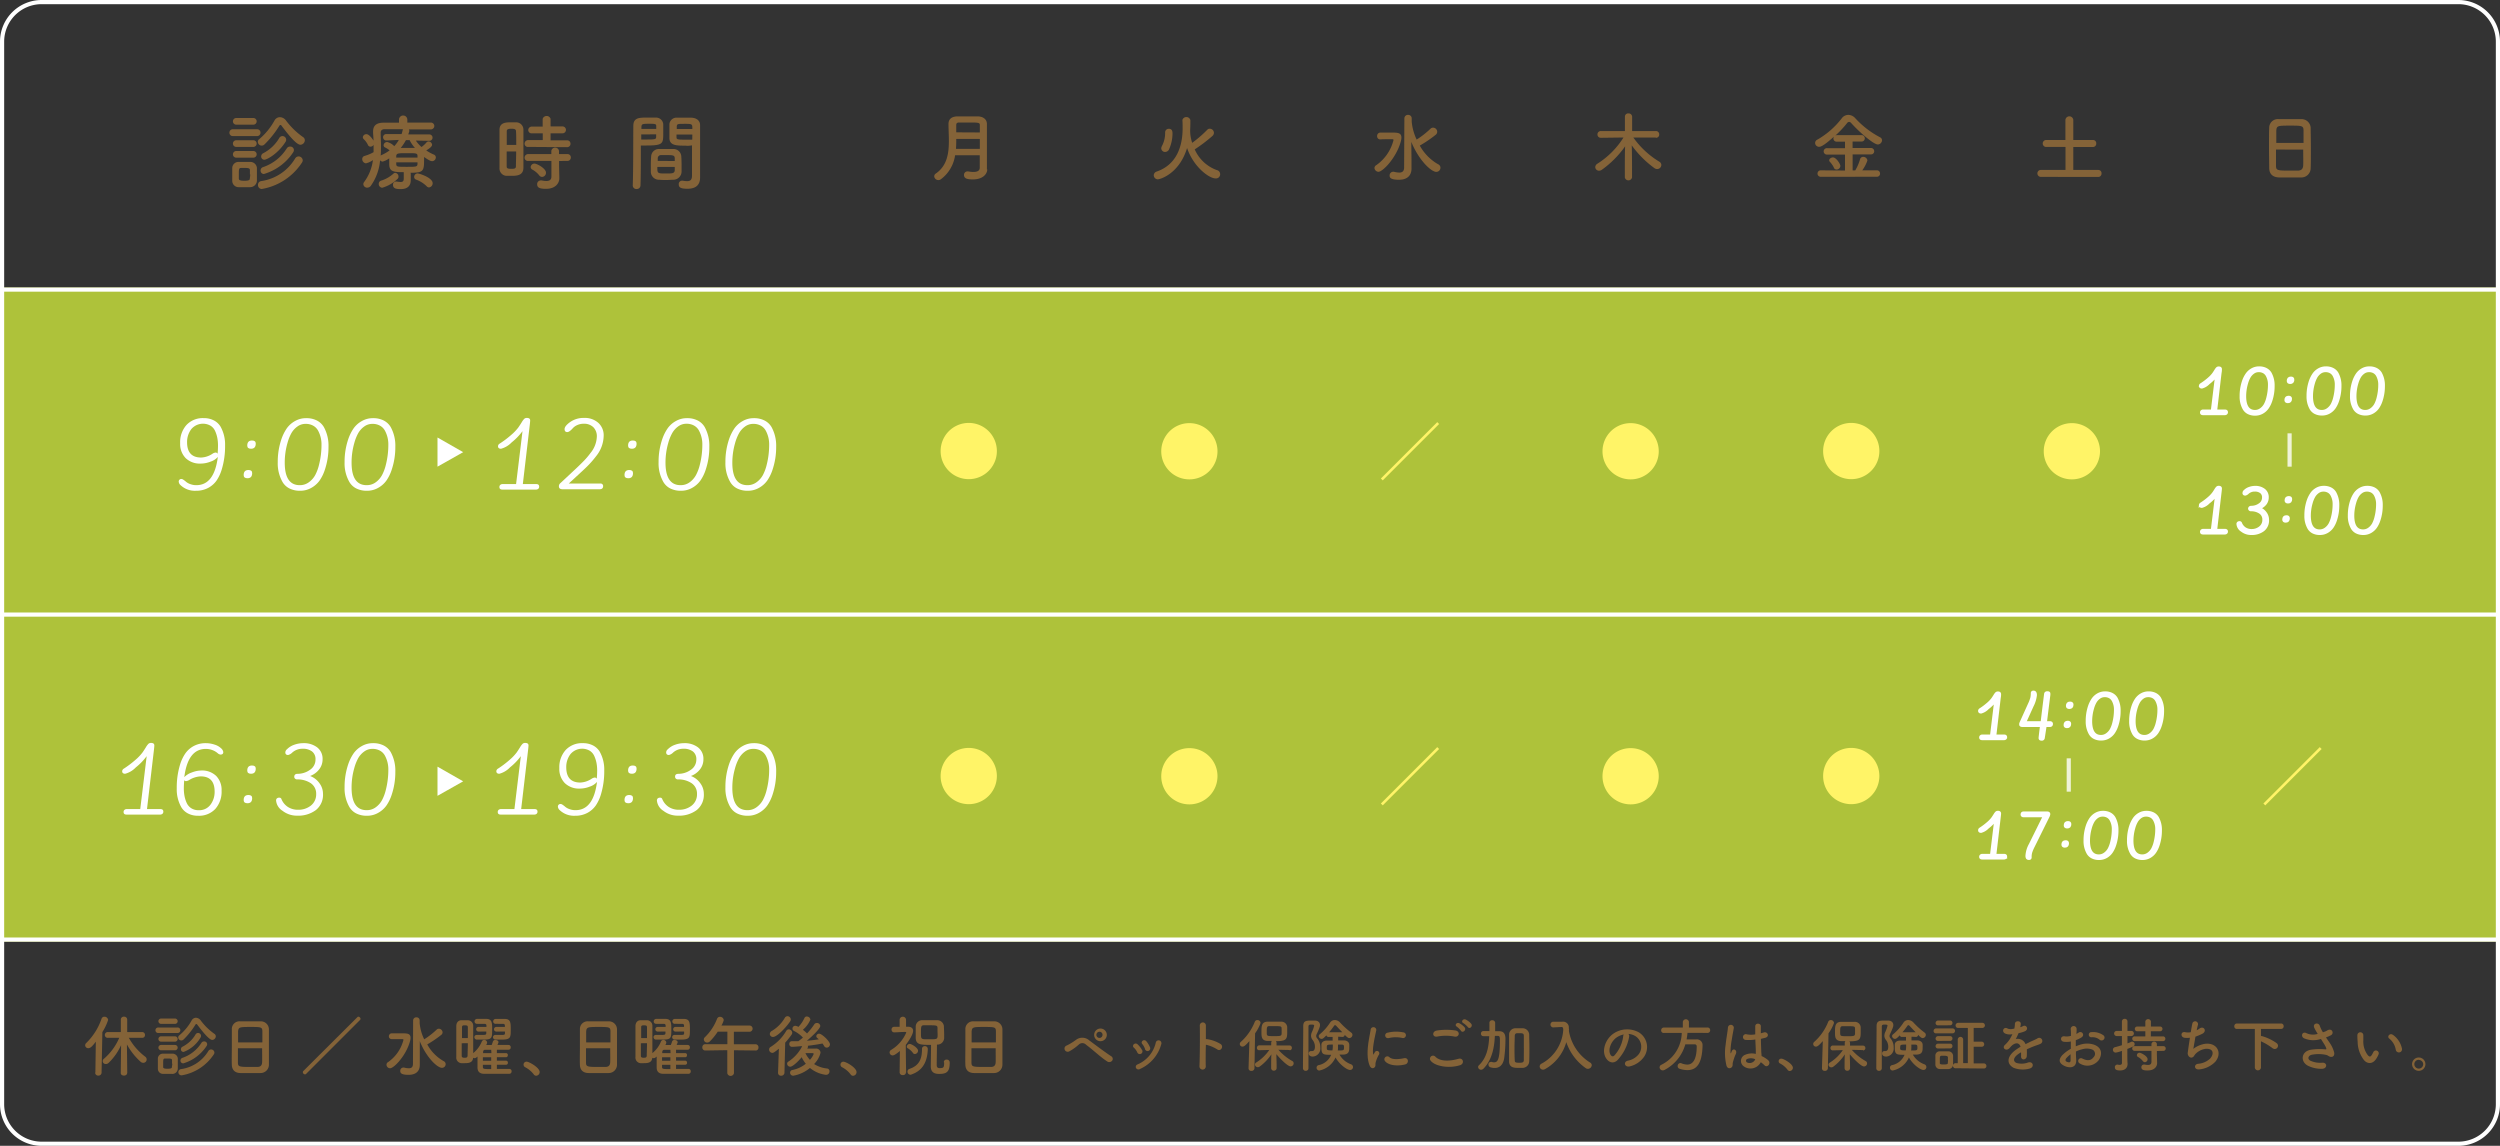<svg xmlns="http://www.w3.org/2000/svg" viewBox="0 0 600 275"><rect x="0" y="0" width="600" height="275" fill="#333333" stroke="none"/><defs><style>.cls-1{fill:#aec23a;}.cls-2,.cls-5,.cls-6{fill:#fff;}.cls-3{fill:#846338;}.cls-4{fill:#fff467;}.cls-5{stroke:#fff;stroke-width:0.5px;}.cls-6{opacity:0.8;}</style></defs><title>timetable</title><g id="レイヤー_2" data-name="レイヤー 2"><g id="contents"><rect class="cls-1" y="69" width="600" height="157"/><path class="cls-2" d="M590,1a9,9,0,0,1,9,9V265a9,9,0,0,1-9,9H10a9,9,0,0,1-9-9V10a9,9,0,0,1,9-9H590m0-1H10A10,10,0,0,0,0,10V265a10,10,0,0,0,10,10H590a10,10,0,0,0,10-10V10A10,10,0,0,0,590,0Z"/><path class="cls-3" d="M22.89,257.43,23,250c-.77,1-1.25,1.57-1.81,1.57a.73.73,0,0,1-.75-.7.77.77,0,0,1,.27-.56,14.77,14.77,0,0,0,3.65-5.79.72.72,0,0,1,.69-.51.88.88,0,0,1,.9.78,12.43,12.43,0,0,1-1.38,2.9l-.19,9.71a.73.73,0,0,1-.79.74.7.7,0,0,1-.75-.72Zm7.63.08c0,.42-.38.63-.77.63s-.77-.21-.77-.62v0l.08-6.69a13.74,13.74,0,0,1-3,4.27.92.92,0,0,1-.61.26.7.7,0,0,1-.48-1.28,13.69,13.69,0,0,0,3.65-5l-2.74,0h0a.67.67,0,0,1-.72-.69.7.7,0,0,1,.74-.7H29v-3a.7.7,0,0,1,.75-.69.72.72,0,0,1,.78.69v3h3.57a.68.68,0,0,1,.7.7.65.65,0,0,1-.69.69h0l-3.19,0a14.49,14.49,0,0,0,3.94,4.53.81.81,0,0,1-.46,1.47,1,1,0,0,1-.67-.27,15.57,15.57,0,0,1-3.27-4.15l.08,6.82Z"/><path class="cls-3" d="M38,247.92a.64.64,0,0,1-.69-.66.65.65,0,0,1,.69-.66h4.59a.64.64,0,0,1,.69.66.65.65,0,0,1-.69.66Zm3.3,9.81c-.34,0-.74,0-1.14,0s-.77,0-1.09,0a1.22,1.22,0,0,1-1.18-1.26c0-.42,0-.83,0-1.23s0-.78,0-1.14a1.19,1.19,0,0,1,1.17-1.22c.3,0,.66,0,1,0s.9,0,1.26,0A1.27,1.27,0,0,1,42.67,254c0,.37,0,.8,0,1.23s0,.85,0,1.2A1.3,1.3,0,0,1,41.34,257.74Zm-2.64-12a.64.64,0,1,1,0-1.28H42a.64.64,0,1,1,0,1.28Zm0,4.27a.64.64,0,1,1,0-1.28H42A.64.64,0,1,1,42,250Zm0,2.07a.64.64,0,1,1,0-1.28H42a.64.64,0,1,1,0,1.28Zm2.63,3.23c0-.3,0-.61,0-.83,0-.38-.3-.43-1.06-.43-.22,0-.45,0-.62,0-.45,0-.45.3-.45,1.23,0,.3,0,.61,0,.85s.27.38,1,.38c.9,0,1.09-.13,1.1-.4S41.35,255.59,41.35,255.3Zm6-9.43a.2.2,0,0,0-.18-.11.23.23,0,0,0-.19.13,18.77,18.77,0,0,1-2.87,3.6.75.75,0,0,1-1.28-.5.64.64,0,0,1,.29-.53A12.64,12.64,0,0,0,46,244.9a1.2,1.2,0,0,1,1-.64,1.51,1.51,0,0,1,1.17.64,14.35,14.35,0,0,0,3.3,3.23.7.7,0,0,1,.32.59.89.89,0,0,1-.85.86C50.3,249.59,48.94,248.05,47.32,245.88Zm-3.76,12.21a.74.74,0,0,1-.72-.77.71.71,0,0,1,.62-.72A9.11,9.11,0,0,0,50,252.25a.77.77,0,0,1,.66-.38.79.79,0,0,1,.8.74.81.81,0,0,1-.16.46A11.53,11.53,0,0,1,43.56,258.09Zm.42-2.88a.64.64,0,0,1-.64-.67.68.68,0,0,1,.45-.64,8.65,8.65,0,0,0,4.58-3.6.72.72,0,0,1,.64-.35.69.69,0,0,1,.74.66.85.85,0,0,1-.18.5A10.21,10.21,0,0,1,44,255.21Zm.08-2.74a.61.61,0,0,1-.61-.64.68.68,0,0,1,.38-.61,7.62,7.62,0,0,0,3.11-2.9.71.71,0,0,1,.62-.4.71.71,0,0,1,.59,1.12A8,8,0,0,1,44.06,252.47Z"/><path class="cls-3" d="M62.51,257.53c-.7,0-1.57,0-2.42,0s-1.67,0-2.32,0c-1.39,0-2.08-.75-2.13-1.94s0-2.79,0-4.53c0-1.55,0-3.12,0-4.19a1.84,1.84,0,0,1,2-1.75c.61,0,1.65,0,2.67,0,.85,0,1.68,0,2.23,0a1.94,1.94,0,0,1,2,1.87c0,1,0,2.58,0,4.18,0,1.76,0,3.52,0,4.37A2,2,0,0,1,62.51,257.53Zm.46-7.36c0-1,0-1.94,0-2.58,0-1.1-.27-1.12-2.83-1.12s-2.93,0-3,1.12c0,.66,0,1.57,0,2.58Zm-5.87,1.41c0,1.34,0,2.63,0,3.39,0,1,.21,1.1,2.93,1.1.62,0,1.26,0,1.68,0,.9,0,1.17-.45,1.2-1.14s0-2.06,0-3.34Z"/><path class="cls-3" d="M73.46,257.74a.38.38,0,0,1-.27.11.55.55,0,0,1-.51-.53.38.38,0,0,1,.11-.27l13-12.95A.37.37,0,0,1,86,244a.57.57,0,0,1,.53.53.39.39,0,0,1-.13.27Z"/><path class="cls-3" d="M92.76,255.51a.73.73,0,0,1,.4-.62,9.28,9.28,0,0,0,3.67-5.31c0-.16-.11-.19-.26-.19h-.34c-.75,0-1.75,0-2.24,0h0a.66.66,0,0,1-.66-.7A.7.7,0,0,1,94,248c.5,0,1.47,0,2.29,0,1.42,0,2.24,0,2.24,1.09a2.58,2.58,0,0,1-.11.74c-.91,3.47-3.86,6.55-4.79,6.55A.86.86,0,0,1,92.76,255.51Zm6.39-10.58a.75.75,0,0,1,.8-.77.74.74,0,0,1,.77.77v.67a11.21,11.21,0,0,0,1.09,3.84,19.51,19.51,0,0,0,3-2.34.75.75,0,0,1,.51-.21.92.92,0,0,1,.9.85.83.83,0,0,1-.35.66,27,27,0,0,1-3.33,2.26.06.06,0,0,1,0,0,10.25,10.25,0,0,0,3.92,4,.82.82,0,0,1,.5.74.89.89,0,0,1-.9.88c-1.1,0-3.75-2.5-5.31-6.4l0,3.83,0,1.9v0c0,1.15-.62,2.35-2.69,2.35-1.74,0-2-.43-2-.93a.77.77,0,0,1,.72-.82l.18,0a5.15,5.15,0,0,0,1.15.18c.61,0,1-.26,1-1.09Z"/><path class="cls-3" d="M122.28,256.54a.53.53,0,0,1,.5.58.54.54,0,0,1-.51.59l-4.1,0c-.71,0-1.39,0-2,0-.91,0-1.55-.42-1.57-1.46,0-.58,0-1.73,0-2.69-.4.4-.62.4-.7.4a.59.59,0,0,1-.34-.1c-.13,1.18-1,1.3-2.07,1.3-.27,0-.53,0-.8,0a1.34,1.34,0,0,1-1.18-1.49c0-1.12,0-2.83,0-4.4,0-1.15,0-2.24,0-3s.4-1.36,1.15-1.41c.24,0,.48,0,.72,0s.66,0,.94,0a1.31,1.31,0,0,1,1.25,1.34c0,.94,0,2.26,0,3.55,0,1.07,0,2.14,0,3a6.92,6.92,0,0,0,2.06-2.77.61.61,0,0,1,.58-.4.69.69,0,0,1,.7.64c0,.11,0,.18-.22.58H118c.1-.22.19-.5.3-.85a.57.57,0,0,1,.59-.35c.37,0,.75.19.75.53a3,3,0,0,1-.26.66c1,0,2,0,2.71,0a.52.52,0,0,1,.48.58.51.51,0,0,1-.5.56h0c-.77,0-1.79,0-2.82,0v.82h2.21a.43.43,0,0,1,.42.48c0,.26-.13.5-.42.5h-2.21v.83h2.21a.45.45,0,0,1,.43.5.44.44,0,0,1-.43.48h-2.21v1c1.06,0,2.14,0,3,0Zm-10-7.41c0-1,0-1.92,0-2.59,0-.42-.26-.46-.7-.46s-.7,0-.7.48,0,1.55,0,2.58Zm-1.47,1.25c0,1.17,0,2.29,0,3,0,.43.27.48.75.48s.64-.14.66-.5c0-.77.06-1.86.06-3Zm4.08-2.8a.56.56,0,0,1-.61-.56.57.57,0,0,1,.61-.56h1.86c0-.13,0-.24,0-.32,0-.32-.21-.42-.48-.42h-1.76a.58.58,0,0,1-.62-.58.62.62,0,0,1,.67-.61h2.1c1.42,0,1.46.9,1.46,2.56,0,2.18-.06,2.42-2.37,2.42-.45,0-.9,0-1.26,0a.6.6,0,0,1-.64-.59.53.53,0,0,1,.58-.53h0c.24,0,.51,0,.78,0,1.31,0,1.49,0,1.5-.45,0-.1,0-.22,0-.37Zm3,6.16h-2v.83h2Zm0,1.81h-2v.5c0,.53.24.53,2,.53Zm0-3.6-1.47,0c-.26,0-.45.14-.48.54,0,.08,0,.16,0,.26h2Zm1.28-4.37a.56.56,0,0,1-.61-.56.57.57,0,0,1,.61-.56h2c0-.13,0-.24,0-.32,0-.32-.19-.4-.46-.42H119a.58.58,0,0,1-.64-.59.6.6,0,0,1,.66-.59h2.1c1.44,0,1.46.94,1.46,2.51,0,2,0,2.46-2.32,2.46-.45,0-.91,0-1.3,0a.6.6,0,0,1-.64-.59.53.53,0,0,1,.58-.53h0l.95,0c1.23,0,1.33,0,1.34-.45,0-.1,0-.22,0-.37Z"/><path class="cls-3" d="M128.08,257.83a6.12,6.12,0,0,0-2-1.68.72.72,0,0,1-.43-.64.71.71,0,0,1,.75-.71c.56,0,3.12,1.41,3.12,2.5a.89.89,0,0,1-.86.88A.73.73,0,0,1,128.08,257.83Z"/><path class="cls-3" d="M146.05,257.53c-.7,0-1.57,0-2.42,0s-1.67,0-2.32,0c-1.39,0-2.08-.75-2.13-1.94s0-2.79,0-4.53c0-1.55,0-3.12,0-4.19a1.84,1.84,0,0,1,2-1.75c.61,0,1.65,0,2.67,0,.85,0,1.68,0,2.23,0a1.94,1.94,0,0,1,2,1.87c0,1,0,2.58,0,4.18,0,1.76,0,3.52,0,4.37A2,2,0,0,1,146.05,257.53Zm.46-7.36c0-1,0-1.94,0-2.58,0-1.1-.27-1.12-2.83-1.12s-2.93,0-3,1.12c0,.66,0,1.57,0,2.58Zm-5.87,1.41c0,1.34,0,2.63,0,3.39,0,1,.21,1.1,2.93,1.1.62,0,1.26,0,1.68,0,.9,0,1.17-.45,1.2-1.14s0-2.06,0-3.34Z"/><path class="cls-3" d="M165.28,256.54a.53.53,0,0,1,.5.58.54.54,0,0,1-.51.59l-4.1,0c-.71,0-1.39,0-2,0-.91,0-1.55-.42-1.57-1.46,0-.58,0-1.73,0-2.69-.4.4-.62.4-.7.4a.59.59,0,0,1-.34-.1c-.13,1.18-1,1.3-2.07,1.3-.27,0-.53,0-.8,0a1.34,1.34,0,0,1-1.18-1.49c0-1.12,0-2.83,0-4.4,0-1.15,0-2.24,0-3s.4-1.36,1.15-1.41c.24,0,.48,0,.72,0s.66,0,.94,0a1.31,1.31,0,0,1,1.25,1.34c0,.94,0,2.26,0,3.55,0,1.07,0,2.14,0,3a6.92,6.92,0,0,0,2.06-2.77.61.61,0,0,1,.58-.4.69.69,0,0,1,.7.64c0,.11,0,.18-.22.58H161c.1-.22.19-.5.3-.85a.57.57,0,0,1,.59-.35c.37,0,.75.19.75.53a3,3,0,0,1-.26.66c1,0,2,0,2.71,0a.52.52,0,0,1,.48.58.51.51,0,0,1-.5.56h0c-.77,0-1.79,0-2.82,0v.82h2.21a.43.43,0,0,1,.42.48c0,.26-.13.5-.42.5h-2.21v.83h2.21a.45.45,0,0,1,.43.5.44.44,0,0,1-.43.48h-2.21v1c1.06,0,2.14,0,3,0Zm-10-7.41c0-1,0-1.92,0-2.59,0-.42-.26-.46-.7-.46s-.7,0-.7.48,0,1.55,0,2.58Zm-1.47,1.25c0,1.17,0,2.29,0,3,0,.43.27.48.75.48s.64-.14.66-.5c0-.77.06-1.86.06-3Zm4.08-2.8a.56.56,0,0,1-.61-.56.57.57,0,0,1,.61-.56h1.86c0-.13,0-.24,0-.32,0-.32-.21-.42-.48-.42h-1.76a.58.58,0,0,1-.62-.58.62.62,0,0,1,.67-.61h2.1c1.42,0,1.46.9,1.46,2.56,0,2.18-.06,2.42-2.37,2.42-.45,0-.9,0-1.26,0a.6.6,0,0,1-.64-.59.53.53,0,0,1,.58-.53h0c.24,0,.51,0,.78,0,1.31,0,1.49,0,1.5-.45,0-.1,0-.22,0-.37Zm3,6.16h-2v.83h2Zm0,1.81h-2v.5c0,.53.24.53,2,.53Zm0-3.6-1.47,0c-.26,0-.45.14-.48.54,0,.08,0,.16,0,.26h2Zm1.28-4.37a.56.56,0,0,1-.61-.56.57.57,0,0,1,.61-.56h2c0-.13,0-.24,0-.32,0-.32-.19-.4-.46-.42H162a.58.58,0,0,1-.64-.59.6.6,0,0,1,.66-.59h2.1c1.44,0,1.46.94,1.46,2.51,0,2,0,2.46-2.32,2.46-.45,0-.91,0-1.3,0a.6.6,0,0,1-.64-.59.53.53,0,0,1,.58-.53h0l.95,0c1.23,0,1.33,0,1.34-.45,0-.1,0-.22,0-.37Z"/><path class="cls-3" d="M181.34,252.12l-5.19-.06,0,5.52a.82.82,0,0,1-1.6,0l0-5.54-5.27.08h0a.7.7,0,0,1-.72-.75.72.72,0,0,1,.74-.77l5.27,0v-3h-2.31a14.93,14.93,0,0,1-1.87,2.32,1,1,0,0,1-.67.3.79.79,0,0,1-.8-.75.75.75,0,0,1,.27-.56,12.15,12.15,0,0,0,2.9-4.39.74.74,0,0,1,.7-.48.88.88,0,0,1,.91.78,4.8,4.8,0,0,1-.56,1.31l6.82,0a.75.75,0,0,1,0,1.49h-3.83v3l5.19,0a.71.71,0,0,1,.71.77.69.69,0,0,1-.69.75Z"/><path class="cls-3" d="M186.93,251.69c-1.09.88-1.33,1-1.57,1a.8.8,0,0,1-.77-.8.72.72,0,0,1,.38-.64,11.15,11.15,0,0,0,3.73-3.84.71.71,0,0,1,.61-.37.88.88,0,0,1,.83.82.78.78,0,0,1-.14.43,19.1,19.1,0,0,1-1.55,1.94l-.18,7.22a.75.75,0,0,1-.8.72.68.68,0,0,1-.74-.69v0Zm-1.38-2.82a.75.75,0,0,1-.8-.72.92.92,0,0,1,.53-.75,8.8,8.8,0,0,0,3.07-3.11.75.75,0,0,1,.64-.4.81.81,0,0,1,.8.78.86.86,0,0,1-.16.48C188.34,247,186.35,248.87,185.55,248.87Zm8.18,2.79,2,0a1.06,1.06,0,0,1,1.2,1,5.82,5.82,0,0,1-1.55,2.71,7.19,7.19,0,0,0,3.11,1.07.65.65,0,0,1,.59.69.82.82,0,0,1-.85.83,7.44,7.44,0,0,1-3.84-1.65,8.48,8.48,0,0,1-4,1.86.73.73,0,0,1-.77-.74.66.66,0,0,1,.58-.64,7.39,7.39,0,0,0,3.2-1.49,7.29,7.29,0,0,1-1-1.58c-.74.94-2.14,2.29-2.75,2.29a.74.74,0,0,1-.74-.72.57.57,0,0,1,.29-.5,9.59,9.59,0,0,0,3.33-3.71c-.54,0-1.76.16-2.48.16a.63.63,0,0,1-.61-.69.6.6,0,0,1,.59-.66c.53,0,1.06,0,1.58,0l0,0c.35-.27.72-.54,1.09-.88a8,8,0,0,0-2.13-1.58.64.64,0,0,1-.38-.58.68.68,0,0,1,.69-.66,1.88,1.88,0,0,1,.74.27,8.14,8.14,0,0,0,1.46-2.16.57.57,0,0,1,.54-.34.87.87,0,0,1,.88.74,6.59,6.59,0,0,1-1.81,2.45,9.06,9.06,0,0,1,1,.88,16.82,16.82,0,0,0,1.74-2.19.71.71,0,0,1,.61-.32.78.78,0,0,1,.83.69c0,.78-2.71,3.15-3.22,3.57,1-.08,2-.21,2.87-.34-.11-.11-.24-.21-.35-.3a.63.63,0,0,1-.26-.46.67.67,0,0,1,.7-.59c.64,0,2.58,1.83,2.58,2.56a.79.79,0,0,1-.77.78.7.7,0,0,1-.62-.38c-.13-.21-.26-.42-.4-.61-1.06.21-2.26.4-3.5.54a.66.66,0,0,1,0,.24.7.7,0,0,1-.13.4Zm1.55,1.28c0-.14-.13-.18-.24-.18h0c-.11,0-1,0-1.73,0a6.52,6.52,0,0,0,1.07,1.6A4.43,4.43,0,0,0,195.29,252.93Z"/><path class="cls-3" d="M204.13,257.83a6.12,6.12,0,0,0-2-1.68.7.7,0,0,1,.32-1.34c.56,0,3.12,1.41,3.12,2.5a.88.88,0,0,1-.86.88A.73.73,0,0,1,204.13,257.83Z"/><path class="cls-3" d="M217.43,257.38a.67.67,0,0,1-.75.64.69.69,0,0,1-.77-.64v0l.06-5.15c-.27.24-1.25,1.07-1.73,1.07a.74.74,0,0,1-.74-.72.73.73,0,0,1,.4-.62,8.93,8.93,0,0,0,3.6-4.15c0-.13-.14-.14-.24-.14h-.21c-.87,0-1.52.08-2.42.1h0a.64.64,0,0,1-.66-.67.63.63,0,0,1,.64-.67c.43,0,.86,0,1.3,0l0-1.65a.77.77,0,0,1,1.54,0l0,1.63.45,0c.78,0,1.25.37,1.25,1,0,.91-1.22,2.66-1.76,3.36,0,2.46.08,6.64.08,6.64Zm1.67-4.69a3.94,3.94,0,0,0-1.23-1.1.42.42,0,0,1-.24-.38.73.73,0,0,1,.7-.67c.43,0,2,.93,2,1.63a.82.82,0,0,1-.74.8A.56.56,0,0,1,219.09,252.69Zm-.58,5.25a.73.73,0,0,1-.72-.75.67.67,0,0,1,.48-.66c2.43-.82,3-2.51,3-4.8a.65.65,0,0,1,.67-.66.68.68,0,0,1,.72.7v0c-.08,2.22-.67,4.95-3.84,6.07A.83.83,0,0,1,218.52,257.94Zm8-3a.62.62,0,0,1,.66-.64.7.7,0,0,1,.75.66v.11c0,2.24-.8,2.67-2.54,2.67-1.23,0-2-.45-2-1.82,0-.56.06-4.07.06-5.15-2.45,0-3.62,0-3.68-1.65,0-.35,0-.8,0-1.25s0-1.12,0-1.5a1.55,1.55,0,0,1,1.63-1.52c.53,0,1.07,0,1.62,0s1.3,0,1.84,0a1.61,1.61,0,0,1,1.68,1.46c0,.56.06,1.38.06,2.06,0,.27,0,.51,0,.72a1.65,1.65,0,0,1-1.73,1.62l0,0c0,1-.06,3.86-.06,4.82,0,.46.1.82.69.82.94,0,1.09-.14,1.09-1.22v-.19ZM225,246.71c0-.62-.29-.64-2-.64-.48,0-.93,0-1.3,0-.67,0-.67.38-.67,1.9s0,1.46,2,1.46,2,0,2-1.25C225,247.7,225,247.06,225,246.71Z"/><path class="cls-3" d="M238.56,257.53c-.7,0-1.57,0-2.42,0s-1.67,0-2.32,0c-1.39,0-2.08-.75-2.13-1.94s0-2.79,0-4.53c0-1.55,0-3.12,0-4.19a1.84,1.84,0,0,1,2-1.75c.61,0,1.65,0,2.67,0,.85,0,1.68,0,2.22,0a1.94,1.94,0,0,1,2,1.87c0,1,0,2.58,0,4.18,0,1.76,0,3.52,0,4.37A2,2,0,0,1,238.56,257.53Zm.46-7.36c0-1,0-1.94,0-2.58,0-1.1-.27-1.12-2.83-1.12s-2.93,0-3,1.12c0,.66,0,1.57,0,2.58Zm-5.87,1.41c0,1.34,0,2.63,0,3.39,0,1,.21,1.1,2.93,1.1.62,0,1.26,0,1.68,0,.9,0,1.17-.45,1.2-1.14s0-2.06,0-3.34Z"/><path class="cls-2" d="M48.16,111.26a4.89,4.89,0,0,1-3.6-1.31,4.83,4.83,0,0,1-1.32-3.59A6.19,6.19,0,0,1,44.75,102a5.35,5.35,0,0,1,4.15-1.65,5.11,5.11,0,0,1,2.41.54,4.06,4.06,0,0,1,1.61,1.48,8.77,8.77,0,0,1,1.1,4.54,19.08,19.08,0,0,1-.82,5.82A9.72,9.72,0,0,1,52,115.3a5.82,5.82,0,0,1-2,1.78,6,6,0,0,1-2.94.7,5,5,0,0,1-3.7-1.32,1.27,1.27,0,0,1-.46-.82.61.61,0,0,1,.7-.68q.28,0,1.14.74a3.36,3.36,0,0,0,1,.51,3.94,3.94,0,0,0,1.38.23q4.3,0,5.16-6.78a3.84,3.84,0,0,1-1.74,1.13A6.47,6.47,0,0,1,48.16,111.26Zm4.06-2.36q.1-1.06.1-2a9.63,9.63,0,0,0-.16-1.78,7.44,7.44,0,0,0-.53-1.67,2.89,2.89,0,0,0-1.12-1.29,3.66,3.66,0,0,0-4.61.85,5.09,5.09,0,0,0-1,3.12q0,3.68,3.38,3.68a5.31,5.31,0,0,0,2.7-.9,1.6,1.6,0,0,1,.76-.3A.53.53,0,0,1,52.22,108.9Z"/><path class="cls-2" d="M60.52,113.54q0,1.24-1.14,1.24-.9,0-.9-.76,0-1.22,1.14-1.22Q60.52,112.8,60.52,113.54Zm.86-7.08q0,1.24-1.14,1.24-.9,0-.9-.76,0-1.22,1.14-1.22Q61.38,105.72,61.38,106.46Z"/><path class="cls-2" d="M68.79,102.86a5.93,5.93,0,0,1,2-1.8,5.3,5.3,0,0,1,2.7-.7,5.46,5.46,0,0,1,2.56.56,4.14,4.14,0,0,1,1.67,1.56,9.23,9.23,0,0,1,1.12,4.72,17,17,0,0,1-.88,5.56,10,10,0,0,1-1.23,2.53,6,6,0,0,1-2,1.79,5.31,5.31,0,0,1-2.71.7,5.48,5.48,0,0,1-2.57-.56,4,4,0,0,1-1.65-1.56,9,9,0,0,1-1.14-4.72,16.81,16.81,0,0,1,.88-5.54A10.73,10.73,0,0,1,68.79,102.86Zm3.15,13.58a3.6,3.6,0,0,0,2.2-.71A5.2,5.2,0,0,0,75.66,114a10.54,10.54,0,0,0,.9-2.43,19.52,19.52,0,0,0,.6-4.82,6.88,6.88,0,0,0-.8-3.36,3,3,0,0,0-1.17-1.21,3.6,3.6,0,0,0-1.85-.45,3.27,3.27,0,0,0-2,.66A5,5,0,0,0,69.91,104a10.66,10.66,0,0,0-.91,2.3,17,17,0,0,0-.66,4.76Q68.34,116.44,71.94,116.44Z"/><path class="cls-2" d="M84.83,102.86a5.93,5.93,0,0,1,2-1.8,5.3,5.3,0,0,1,2.7-.7,5.46,5.46,0,0,1,2.56.56,4.14,4.14,0,0,1,1.67,1.56,9.23,9.23,0,0,1,1.12,4.72,17,17,0,0,1-.88,5.56,10,10,0,0,1-1.23,2.53,6,6,0,0,1-2,1.79,5.31,5.31,0,0,1-2.71.7,5.48,5.48,0,0,1-2.57-.56,4,4,0,0,1-1.65-1.56,9,9,0,0,1-1.14-4.72,16.81,16.81,0,0,1,.88-5.54A10.73,10.73,0,0,1,84.83,102.86ZM88,116.44a3.6,3.6,0,0,0,2.2-.71A5.2,5.2,0,0,0,91.7,114a10.54,10.54,0,0,0,.9-2.43,19.52,19.52,0,0,0,.6-4.82,6.88,6.88,0,0,0-.8-3.36,3,3,0,0,0-1.17-1.21,3.6,3.6,0,0,0-1.85-.45,3.27,3.27,0,0,0-2,.66A5,5,0,0,0,85.95,104a10.66,10.66,0,0,0-.91,2.3,17,17,0,0,0-.66,4.76Q84.38,116.44,88,116.44Z"/><path class="cls-2" d="M122.79,106.18a5.47,5.47,0,0,1-2.54,1.52q-.73,0-.73-.62a.77.77,0,0,1,.42-.62,23.88,23.88,0,0,0,2.81-2.13,11.15,11.15,0,0,0,1.65-1.74q.48-.69.81-1.24a4.3,4.3,0,0,1,.58-.8.88.88,0,0,1,.65-.25c.53,0,.8.2.8.6q0,.34-.14,1.46l-1.62,13.82h3.22q.7,0,.7.62a.65.65,0,0,1-.21.51.82.82,0,0,1-.57.19h-8.06q-.7,0-.7-.62a.65.65,0,0,1,.21-.51.82.82,0,0,1,.57-.19h3.22l1.54-12.7A14.25,14.25,0,0,1,122.79,106.18Z"/><path class="cls-2" d="M143.24,104.82a3.07,3.07,0,0,0-.84-2.29,3.13,3.13,0,0,0-2.3-.83,3.63,3.63,0,0,0-1.56.32,3.1,3.1,0,0,0-1,.68q-.88,1-1.38,1-.66,0-.66-.72t1.32-1.68a5.62,5.62,0,0,1,3.39-1,4.85,4.85,0,0,1,3.37,1.17,4,4,0,0,1,1.3,3.17,8,8,0,0,1-1.84,4.88,22.92,22.92,0,0,1-1.71,2q-.81.84-2,1.92l-2.82,2.6h7.6a.64.64,0,0,1,.46.17.59.59,0,0,1,.18.45q0,.76-.84.76H135q-.86,0-.86-.7a.94.94,0,0,1,.3-.72l3.86-3.6q1.16-1.1,1.92-1.89a18,18,0,0,0,1.5-1.79A6.56,6.56,0,0,0,143.24,104.82Z"/><path class="cls-2" d="M151.92,113.54q0,1.24-1.14,1.24-.9,0-.9-.76,0-1.22,1.14-1.22Q151.92,112.8,151.92,113.54Zm.86-7.08q0,1.24-1.14,1.24-.9,0-.9-.76,0-1.22,1.14-1.22Q152.78,105.72,152.78,106.46Z"/><path class="cls-2" d="M160.19,102.86a5.93,5.93,0,0,1,2-1.8,5.3,5.3,0,0,1,2.7-.7,5.46,5.46,0,0,1,2.56.56,4.14,4.14,0,0,1,1.67,1.56,9.23,9.23,0,0,1,1.12,4.72,17,17,0,0,1-.88,5.56,10,10,0,0,1-1.23,2.53,6,6,0,0,1-2,1.79,5.31,5.31,0,0,1-2.71.7,5.48,5.48,0,0,1-2.57-.56,4,4,0,0,1-1.65-1.56,9,9,0,0,1-1.14-4.72,16.81,16.81,0,0,1,.88-5.54A10.73,10.73,0,0,1,160.19,102.86Zm3.15,13.58a3.6,3.6,0,0,0,2.2-.71,5.2,5.2,0,0,0,1.52-1.76,10.54,10.54,0,0,0,.9-2.43,19.52,19.52,0,0,0,.6-4.82,6.88,6.88,0,0,0-.8-3.36,3,3,0,0,0-1.17-1.21,3.6,3.6,0,0,0-1.85-.45,3.27,3.27,0,0,0-2,.66,5,5,0,0,0-1.45,1.66,10.66,10.66,0,0,0-.91,2.3,17,17,0,0,0-.66,4.76Q159.74,116.44,163.34,116.44Z"/><path class="cls-2" d="M176.23,102.86a5.93,5.93,0,0,1,2-1.8,5.3,5.3,0,0,1,2.7-.7,5.46,5.46,0,0,1,2.56.56,4.14,4.14,0,0,1,1.67,1.56,9.23,9.23,0,0,1,1.12,4.72,17,17,0,0,1-.88,5.56,10,10,0,0,1-1.23,2.53,6,6,0,0,1-2,1.79,5.31,5.31,0,0,1-2.71.7,5.48,5.48,0,0,1-2.57-.56,4,4,0,0,1-1.65-1.56,9,9,0,0,1-1.14-4.72,16.81,16.81,0,0,1,.88-5.54A10.73,10.73,0,0,1,176.23,102.86Zm3.15,13.58a3.6,3.6,0,0,0,2.2-.71A5.2,5.2,0,0,0,183.1,114a10.54,10.54,0,0,0,.9-2.43,19.52,19.52,0,0,0,.6-4.82,6.88,6.88,0,0,0-.8-3.36,3,3,0,0,0-1.17-1.21,3.6,3.6,0,0,0-1.85-.45,3.27,3.27,0,0,0-2,.66,5,5,0,0,0-1.45,1.66,10.66,10.66,0,0,0-.91,2.3,17,17,0,0,0-.66,4.76Q175.78,116.44,179.38,116.44Z"/><path class="cls-2" d="M32.59,184.18a5.47,5.47,0,0,1-2.54,1.52q-.73,0-.73-.62a.77.77,0,0,1,.42-.62,23.88,23.88,0,0,0,2.81-2.13,11.15,11.15,0,0,0,1.65-1.74q.48-.69.81-1.24a4.3,4.3,0,0,1,.58-.8.88.88,0,0,1,.65-.25c.53,0,.8.2.8.6q0,.34-.14,1.46l-1.62,13.82H38.5q.7,0,.7.62a.65.65,0,0,1-.21.51.82.82,0,0,1-.57.19H30.36q-.7,0-.7-.62a.65.65,0,0,1,.21-.51.82.82,0,0,1,.57-.19h3.22l1.54-12.7A14.25,14.25,0,0,1,32.59,184.18Z"/><path class="cls-2" d="M48.28,184.92a4.89,4.89,0,0,1,3.59,1.29,4.78,4.78,0,0,1,1.31,3.57,6.21,6.21,0,0,1-1.5,4.36,5.33,5.33,0,0,1-4.14,1.64,5.12,5.12,0,0,1-2.41-.54,4,4,0,0,1-1.61-1.5,8.67,8.67,0,0,1-1.1-4.52,18.86,18.86,0,0,1,.82-5.8,9.66,9.66,0,0,1,1.23-2.58,5.82,5.82,0,0,1,2-1.78,6,6,0,0,1,2.94-.7,6.58,6.58,0,0,1,2.07.34,3.92,3.92,0,0,1,1.57.88,1.47,1.47,0,0,1,.54.92q0,.6-.68.6a1.28,1.28,0,0,1-.7-.36,4.37,4.37,0,0,0-2.82-1q-4.3,0-5.16,6.78a4.35,4.35,0,0,1,1.79-1.12A6.45,6.45,0,0,1,48.28,184.92Zm-4.06,2.32q-.1,1.06-.1,2a9.78,9.78,0,0,0,.16,1.79,7.1,7.1,0,0,0,.53,1.67,2.94,2.94,0,0,0,1.1,1.28,3.2,3.2,0,0,0,1.77.47,3.33,3.33,0,0,0,2.83-1.32,5.08,5.08,0,0,0,1-3.14q0-3.66-3.36-3.66a5.74,5.74,0,0,0-2.72.86,1.77,1.77,0,0,1-.78.28A.46.46,0,0,1,44.22,187.24Z"/><path class="cls-2" d="M60.52,191.54q0,1.24-1.14,1.24-.9,0-.9-.76,0-1.22,1.14-1.22Q60.52,190.8,60.52,191.54Zm.86-7.08q0,1.24-1.14,1.24-.9,0-.9-.76,0-1.22,1.14-1.22Q61.38,183.72,61.38,184.46Z"/><path class="cls-2" d="M71.42,185.72a5.08,5.08,0,0,0,2.94-.94,2.92,2.92,0,0,0,1.36-2.52,2.28,2.28,0,0,0-.83-1.91,3.58,3.58,0,0,0-2.26-.65,3.65,3.65,0,0,0-2.47.9,2.24,2.24,0,0,1-1,.6q-.68,0-.68-.62a1,1,0,0,1,.4-.76,4.49,4.49,0,0,1,1.74-1.08,6.4,6.4,0,0,1,2.18-.38,5.23,5.23,0,0,1,3.31,1,3.44,3.44,0,0,1,1.31,2.88,3.86,3.86,0,0,1-.82,2.41,4.87,4.87,0,0,1-2.18,1.59,4.73,4.73,0,0,1,2.21,1.68,4.25,4.25,0,0,1,.89,2.58,4.68,4.68,0,0,1-1.71,3.92,7.1,7.1,0,0,1-4.51,1.34,5.59,5.59,0,0,1-3.51-1.18,3.23,3.23,0,0,1-1.53-2.46.66.66,0,0,1,.19-.5.83.83,0,0,1,.59-.18.5.5,0,0,1,.52.38,4.11,4.11,0,0,0,1.57,1.87,4.34,4.34,0,0,0,2.37.65,4.75,4.75,0,0,0,3.11-1,3.4,3.4,0,0,0,1.27-2.77,3,3,0,0,0-1.32-2.62,5.7,5.7,0,0,0-3.26-.89.69.69,0,0,1-.48-.18.59.59,0,0,1-.2-.46Q70.64,185.72,71.42,185.72Z"/><path class="cls-2" d="M84.83,180.86a5.93,5.93,0,0,1,2-1.8,5.3,5.3,0,0,1,2.7-.7,5.46,5.46,0,0,1,2.56.56,4.14,4.14,0,0,1,1.67,1.56,9.23,9.23,0,0,1,1.12,4.72,17,17,0,0,1-.88,5.56,10,10,0,0,1-1.23,2.53,6,6,0,0,1-2,1.79,5.31,5.31,0,0,1-2.71.7,5.48,5.48,0,0,1-2.57-.56,4,4,0,0,1-1.65-1.56,9,9,0,0,1-1.14-4.72,16.81,16.81,0,0,1,.88-5.54A10.73,10.73,0,0,1,84.83,180.86ZM88,194.44a3.6,3.6,0,0,0,2.2-.71A5.2,5.2,0,0,0,91.7,192a10.54,10.54,0,0,0,.9-2.43,19.52,19.52,0,0,0,.6-4.82,6.88,6.88,0,0,0-.8-3.36,3,3,0,0,0-1.17-1.21,3.6,3.6,0,0,0-1.85-.45,3.27,3.27,0,0,0-2,.66A5,5,0,0,0,85.95,182a10.66,10.66,0,0,0-.91,2.3,17,17,0,0,0-.66,4.76Q84.38,194.44,88,194.44Z"/><path class="cls-2" d="M122.39,184.18a5.47,5.47,0,0,1-2.54,1.52q-.73,0-.73-.62a.77.77,0,0,1,.42-.62,23.88,23.88,0,0,0,2.81-2.13,11.15,11.15,0,0,0,1.65-1.74q.48-.69.81-1.24a4.3,4.3,0,0,1,.58-.8.88.88,0,0,1,.65-.25c.53,0,.8.2.8.6q0,.34-.14,1.46l-1.62,13.82h3.22q.7,0,.7.62a.65.65,0,0,1-.21.51.82.82,0,0,1-.57.19h-8.06q-.7,0-.7-.62a.65.65,0,0,1,.21-.51.82.82,0,0,1,.57-.19h3.22l1.54-12.7A14.25,14.25,0,0,1,122.39,184.18Z"/><path class="cls-2" d="M139.16,189.26a4.89,4.89,0,0,1-3.6-1.31,4.83,4.83,0,0,1-1.32-3.59,6.19,6.19,0,0,1,1.51-4.35,5.35,5.35,0,0,1,4.15-1.65,5.11,5.11,0,0,1,2.41.54,4.06,4.06,0,0,1,1.61,1.48,8.77,8.77,0,0,1,1.1,4.54,19.08,19.08,0,0,1-.82,5.82A9.72,9.72,0,0,1,143,193.3a5.82,5.82,0,0,1-2,1.78,6,6,0,0,1-2.94.7,5,5,0,0,1-3.7-1.32,1.27,1.27,0,0,1-.46-.82.61.61,0,0,1,.7-.68q.28,0,1.14.74a3.36,3.36,0,0,0,1,.51,3.94,3.94,0,0,0,1.38.23q4.3,0,5.16-6.78a3.84,3.84,0,0,1-1.74,1.13A6.47,6.47,0,0,1,139.16,189.26Zm4.06-2.36q.1-1.06.1-2a9.63,9.63,0,0,0-.16-1.78,7.44,7.44,0,0,0-.53-1.67,2.89,2.89,0,0,0-1.12-1.29,3.66,3.66,0,0,0-4.61.85,5.09,5.09,0,0,0-1,3.12q0,3.68,3.38,3.68a5.31,5.31,0,0,0,2.7-.9,1.6,1.6,0,0,1,.76-.3A.53.53,0,0,1,143.22,186.9Z"/><path class="cls-2" d="M151.92,191.54q0,1.24-1.14,1.24-.9,0-.9-.76,0-1.22,1.14-1.22Q151.92,190.8,151.92,191.54Zm.86-7.08q0,1.24-1.14,1.24-.9,0-.9-.76,0-1.22,1.14-1.22Q152.78,183.72,152.78,184.46Z"/><path class="cls-2" d="M162.82,185.72a5.08,5.08,0,0,0,2.94-.94,2.92,2.92,0,0,0,1.36-2.52,2.28,2.28,0,0,0-.83-1.91,3.58,3.58,0,0,0-2.26-.65,3.65,3.65,0,0,0-2.47.9,2.24,2.24,0,0,1-1,.6q-.68,0-.68-.62a1,1,0,0,1,.4-.76,4.49,4.49,0,0,1,1.74-1.08,6.4,6.4,0,0,1,2.18-.38,5.23,5.23,0,0,1,3.31,1,3.44,3.44,0,0,1,1.31,2.88,3.86,3.86,0,0,1-.82,2.41,4.87,4.87,0,0,1-2.18,1.59,4.73,4.73,0,0,1,2.21,1.68,4.25,4.25,0,0,1,.89,2.58,4.68,4.68,0,0,1-1.71,3.92,7.1,7.1,0,0,1-4.51,1.34,5.59,5.59,0,0,1-3.51-1.18,3.23,3.23,0,0,1-1.53-2.46.66.66,0,0,1,.19-.5.83.83,0,0,1,.59-.18.5.5,0,0,1,.52.38,4.11,4.11,0,0,0,1.57,1.87,4.34,4.34,0,0,0,2.37.65,4.75,4.75,0,0,0,3.11-1,3.4,3.4,0,0,0,1.27-2.77,3,3,0,0,0-1.32-2.62,5.7,5.7,0,0,0-3.26-.89.69.69,0,0,1-.48-.18.59.59,0,0,1-.2-.46Q162,185.72,162.82,185.72Z"/><path class="cls-2" d="M176.23,180.86a5.93,5.93,0,0,1,2-1.8,5.3,5.3,0,0,1,2.7-.7,5.46,5.46,0,0,1,2.56.56,4.14,4.14,0,0,1,1.67,1.56,9.23,9.23,0,0,1,1.12,4.72,17,17,0,0,1-.88,5.56,10,10,0,0,1-1.23,2.53,6,6,0,0,1-2,1.79,5.31,5.31,0,0,1-2.71.7,5.48,5.48,0,0,1-2.57-.56,4,4,0,0,1-1.65-1.56,9,9,0,0,1-1.14-4.72,16.81,16.81,0,0,1,.88-5.54A10.73,10.73,0,0,1,176.23,180.86Zm3.15,13.58a3.6,3.6,0,0,0,2.2-.71A5.2,5.2,0,0,0,183.1,192a10.54,10.54,0,0,0,.9-2.43,19.52,19.52,0,0,0,.6-4.82,6.88,6.88,0,0,0-.8-3.36,3,3,0,0,0-1.17-1.21,3.6,3.6,0,0,0-1.85-.45,3.27,3.27,0,0,0-2,.66,5,5,0,0,0-1.45,1.66,10.66,10.66,0,0,0-.91,2.3,17,17,0,0,0-.66,4.76Q175.78,194.44,179.38,194.44Z"/><path class="cls-3" d="M55.92,32.66a.8.8,0,0,1-.86-.82.81.81,0,0,1,.86-.82h5.74a.8.8,0,0,1,.86.82.81.81,0,0,1-.86.82ZM60,44.92c-.42,0-.92,0-1.42,0s-1,0-1.36,0a1.52,1.52,0,0,1-1.48-1.58c0-.52,0-1,0-1.54s0-1,0-1.42a1.49,1.49,0,0,1,1.46-1.52c.38,0,.82,0,1.28,0s1.12,0,1.58,0a1.59,1.59,0,0,1,1.6,1.42c0,.46,0,1,0,1.54s0,1.06,0,1.5A1.62,1.62,0,0,1,60,44.92Zm-3.3-15a.8.8,0,0,1,0-1.6h4.1a.8.8,0,1,1,0,1.6Zm0,5.34a.8.8,0,1,1,0-1.6h4.1a.8.8,0,1,1,0,1.6Zm0,2.58a.8.8,0,1,1,0-1.6h4.1a.8.8,0,1,1,0,1.6Zm3.28,4c0-.38,0-.76,0-1,0-.48-.38-.54-1.32-.54-.28,0-.56,0-.78,0-.56,0-.56.38-.56,1.54,0,.38,0,.76,0,1.06s.34.48,1.26.48c1.12,0,1.36-.16,1.38-.5S60.06,42.24,60.06,41.88ZM67.52,30.1A.26.26,0,0,0,67.3,30a.28.28,0,0,0-.24.16,23.51,23.51,0,0,1-3.58,4.5.93.93,0,0,1-1.6-.62.8.8,0,0,1,.36-.66,15.81,15.81,0,0,0,3.64-4.46,1.5,1.5,0,0,1,1.3-.8,1.89,1.89,0,0,1,1.46.8,18,18,0,0,0,4.12,4,.88.88,0,0,1,.4.74,1.11,1.11,0,0,1-1.06,1.08C71.24,34.74,69.54,32.82,67.52,30.1Zm-4.7,15.26a.92.92,0,0,1-.9-1,.89.89,0,0,1,.78-.9,11.38,11.38,0,0,0,8.14-5.44,1,1,0,0,1,.82-.48,1,1,0,0,1,1,.92,1,1,0,0,1-.2.58A14.4,14.4,0,0,1,62.82,45.36Zm.52-3.6a.8.8,0,0,1-.8-.84.84.84,0,0,1,.56-.8,10.81,10.81,0,0,0,5.72-4.5.9.9,0,0,1,.8-.44.86.86,0,0,1,.92.82,1.06,1.06,0,0,1-.22.62A12.76,12.76,0,0,1,63.34,41.76Zm.1-3.42a.77.77,0,0,1-.76-.8.85.85,0,0,1,.48-.76A9.53,9.53,0,0,0,67,33.16a.88.88,0,0,1,.78-.5.89.89,0,0,1,.74,1.4C66.64,37,64,38.34,63.44,38.34Z"/><path class="cls-3" d="M98.58,41.74c0,.42,0,1,0,1.52,0,1.12-.56,2.12-2.4,2.12-.78,0-1.86,0-1.86-1a.74.74,0,0,1,.68-.82l.14,0a7.11,7.11,0,0,0,1,.12c.48,0,.76-.18.76-.76V41.32c-2.4,0-3.42-.12-3.48-1.78V38a5,5,0,0,1-1.56.78.8.8,0,0,1-.64-.32,12.33,12.33,0,0,1-2.2,6.1,1.11,1.11,0,0,1-.88.48.91.91,0,0,1-.94-.84.85.85,0,0,1,.18-.5,11.12,11.12,0,0,0,2.12-5.28,4.53,4.53,0,0,1-1.68.78,1,1,0,0,1-.88-1,.76.76,0,0,1,.56-.78,9.24,9.24,0,0,0,2.16-.9c0-.42,0-.82,0-1.24v-.52a.88.88,0,0,1-.74.44.67.67,0,0,1-.62-.42,4.56,4.56,0,0,0-.94-1.32.72.72,0,0,1-.28-.54.84.84,0,0,1,.86-.72c.68,0,1.52,1.24,1.7,1.56,0-.62-.06-1.24-.1-1.86V31.6c0-1.48.8-2.14,2.52-2.16l3.7,0v-.72a1,1,0,0,1,1-1,1,1,0,0,1,1,1v.7c2.06,0,4.1,0,5.56,0a.83.83,0,0,1,.92.8.85.85,0,0,1-.92.84h0c-1.4,0-3.3,0-5.18,0a.52.52,0,0,1,.08.3.54.54,0,0,1,0,.18l-.24.72,5.06,0a.77.77,0,1,1,0,1.54h0l-3.24-.06a7.78,7.78,0,0,0,1.36,1.54,6.48,6.48,0,0,0,1.2-1.1.66.66,0,0,1,.48-.24.89.89,0,0,1,.86.82c0,.52-1.18,1.22-1.4,1.34a10.52,10.52,0,0,0,1.82,1,.73.73,0,0,1,.48.68.91.91,0,0,1-.88.9c-.38,0-.84-.24-1.94-1v.6c0,2.78-.16,3.18-3.24,3.18Zm-6.84,3.32a.89.89,0,0,1-.84-.92.8.8,0,0,1,.54-.78,7.85,7.85,0,0,0,3-1.7.64.64,0,0,1,.42-.18.89.89,0,0,1,.78.9.71.71,0,0,1-.24.56A8.82,8.82,0,0,1,91.74,45.06Zm1-11.34h0a.77.77,0,0,1-.8-.78.75.75,0,0,1,.82-.76l3.62,0a8.27,8.27,0,0,0,.26-.94.66.66,0,0,1,.08-.24c-1.7,0-3.28,0-4.36,0-.66,0-1,.3-1,.82v.06c0,1,.08,2,.08,3.06,0,.82,0,1.62-.08,2.42a.7.7,0,0,1,.24-.16,10.1,10.1,0,0,0,1.9-1.1,4.44,4.44,0,0,0-1.06-.7.59.59,0,0,1-.38-.54.87.87,0,0,1,.86-.78,3.58,3.58,0,0,1,1.7,1,7.6,7.6,0,0,0,1.1-1.5Zm7.46,3.7c0-.66-.38-.66-2.42-.66-2.26,0-2.64,0-2.68.72v.34h5.1Zm0,1.54h-5.1v.46c.06.62.32.62,2.52.62s2.54,0,2.58-.66Zm-2.78-5.32a11.64,11.64,0,0,1-1.24,1.86l1.4,0c.66,0,1.34,0,2,0a8.45,8.45,0,0,1-1.28-1.88Zm5,11.08a7.07,7.07,0,0,0-2.52-1.6.68.68,0,0,1-.5-.66.84.84,0,0,1,.82-.84c.36,0,3.62,1,3.62,2.36a1,1,0,0,1-.86,1A.8.8,0,0,1,102.4,44.72Z"/><path class="cls-3" d="M122.66,42.2c-.4,0-.78,0-1.14,0a1.77,1.77,0,0,1-1.64-1.88c0-1.4,0-3.5,0-5.46,0-1.42,0-2.76,0-3.7,0-1.8,1.66-1.8,2.72-1.8.42,0,.82,0,1.22,0a1.74,1.74,0,0,1,1.8,1.7c0,1.14,0,2.66,0,4.2,0,1.86,0,3.76,0,5.06C125.58,42.2,123.86,42.2,122.66,42.2Zm1.24-7.42c0-1.26,0-2.46-.06-3.3,0-.56-.6-.58-1.1-.58-.72,0-1.12.1-1.12.6,0,.76,0,2,0,3.28Zm-2.3,1.58c0,1.38,0,2.72,0,3.58,0,.44.22.58,1.12.58s1.08-.14,1.1-.6c0-.92.06-2.22.06-3.56Zm5.18-1.1a.78.78,0,0,1-.88-.78.86.86,0,0,1,.88-.86l3.48,0V32h-2.58a.79.79,0,0,1-.9-.78.85.85,0,0,1,.9-.84h2.56V28.52a1,1,0,0,1,1.9,0v1.82H135A.81.81,0,1,1,135,32h-2.86v1.68l3.94,0a.79.79,0,0,1,.84.82.8.8,0,0,1-.84.82Zm7.4,3.38,0,1.3.06,2.8v.06c0,1.1-.86,2.52-3.2,2.52-1.64,0-2.12-.36-2.12-1.08a.88.88,0,0,1,.86-.94.73.73,0,0,1,.2,0,5.74,5.74,0,0,0,1.14.14c.7,0,1.22-.24,1.22-1.08l0-3.74-5.56,0a.78.78,0,0,1-.88-.78.86.86,0,0,1,.88-.86l5.54,0v-.76a.93.93,0,0,1,1.84,0l0,.76,2,0a.79.79,0,0,1,.84.82.8.8,0,0,1-.84.82Zm-4.74,3.48a5.37,5.37,0,0,0-1.64-1.4.71.71,0,0,1-.44-.62.91.91,0,0,1,.92-.84c.54,0,2.76,1.14,2.76,2.2a1,1,0,0,1-.94,1A.86.86,0,0,1,129.44,42.12Z"/><path class="cls-3" d="M152.86,45.36a.87.87,0,0,1-1-.82v0c.14-3.66.1-10,.14-14.32,0-2,1.38-2,3.42-2,.76,0,1.56,0,1.94,0a1.74,1.74,0,0,1,1.82,1.58c0,.7,0,1.42,0,2.12,0,2.52,0,3-4,3-.52,0-1,0-1.38,0v1.8c0,2.16,0,5-.08,7.78A.88.88,0,0,1,152.86,45.36Zm4.64-14.42c0-.22,0-.42,0-.62,0-.56-.14-.62-1.74-.62s-1.78.06-1.82.78c0,.14,0,.3,0,.46Zm-3.6,1.32v1.22c.28,0,.88,0,1.48,0,1.94,0,2.08-.08,2.1-.64,0-.18,0-.38,0-.6Zm7.76,10.88c-.54,0-1.14.06-1.72.06s-1.2,0-1.74-.06a1.94,1.94,0,0,1-2-1.86c0-.28,0-.62,0-1,0-.9,0-1.94.08-2.74a1.85,1.85,0,0,1,1.88-1.78c.52,0,1.08,0,1.62,0s1.32,0,1.9,0a1.88,1.88,0,0,1,1.82,1.64c.06.7.08,1.58.08,2.4,0,.52,0,1,0,1.42A2,2,0,0,1,161.66,43.14Zm-3.9-3.08c0,1.56,0,1.58,2.08,1.58,1.48,0,2.06,0,2.1-.8,0-.22,0-.5,0-.78Zm4.18-1.42c0-.24,0-.44,0-.62,0-.74-.42-.8-1.78-.8-.5,0-1,0-1.52,0a.77.77,0,0,0-.78.8c0,.18,0,.38,0,.6Zm2.8-3.68c-2.36,0-4,0-4.08-1.76,0-.4,0-.84,0-1.26,0-.7,0-1.42,0-2.12a1.7,1.7,0,0,1,1.78-1.58c.38,0,1.22,0,2,0,.58,0,1.14,0,1.48,0,1.48.08,2.1.88,2.1,1.78v1.5c0,3,0,6.1,0,8.64,0,.94,0,1.78,0,2.48,0,1.42-.7,2.66-3,2.66-1.4,0-2.12-.18-2.12-1.06a.81.81,0,0,1,.78-.88l.16,0a7.23,7.23,0,0,0,1.06.12c.66,0,1.16-.24,1.18-1.22,0-.8,0-1.66,0-2.56,0-1.34,0-2.72,0-4v-.82C165.84,34.94,165.32,35,164.74,35Zm1.42-4c0-1.22,0-1.24-1.88-1.24-1.6,0-1.82,0-1.86.64,0,.18,0,.4,0,.6Zm0,1.32h-3.8c0,.22,0,.42,0,.6,0,.56.08.64,2.2.64.66,0,1.3,0,1.58,0Z"/><rect class="cls-2" x="299.5" y="-230.5" width="1" height="600" transform="translate(369.5 -230.5) rotate(90)"/><rect class="cls-2" x="299.5" y="-152.5" width="1" height="600" transform="translate(447.5 -152.5) rotate(90)"/><rect class="cls-2" x="299.5" y="-74.5" width="1" height="600" transform="translate(525.5 -74.5) rotate(90)"/><path class="cls-2" d="M105,112v-7l6.16,3.52Z"/><path class="cls-2" d="M105,191v-7l6.16,3.52Z"/><path class="cls-4" d="M225.75,108.3A6.75,6.75,0,1,1,232.5,115,6.74,6.74,0,0,1,225.75,108.3Z"/><path class="cls-4" d="M278.7,108.3a6.75,6.75,0,1,1,6.75,6.75A6.74,6.74,0,0,1,278.7,108.3Z"/><path class="cls-4" d="M344.94,101.31l.45.45-13.53,13.53-.45-.45Z"/><path class="cls-4" d="M384.6,108.3a6.75,6.75,0,1,1,6.75,6.75A6.74,6.74,0,0,1,384.6,108.3Z"/><path class="cls-4" d="M437.55,108.3A6.75,6.75,0,1,1,444.3,115,6.74,6.74,0,0,1,437.55,108.3Z"/><path class="cls-4" d="M490.5,108.3a6.75,6.75,0,1,1,6.75,6.75A6.74,6.74,0,0,1,490.5,108.3Z"/><path class="cls-4" d="M225.75,186.3A6.75,6.75,0,1,1,232.5,193,6.74,6.74,0,0,1,225.75,186.3Z"/><path class="cls-4" d="M278.7,186.3a6.75,6.75,0,1,1,6.75,6.75A6.74,6.74,0,0,1,278.7,186.3Z"/><path class="cls-4" d="M344.94,179.31l.45.45-13.53,13.53-.45-.45Z"/><path class="cls-4" d="M384.6,186.3a6.75,6.75,0,1,1,6.75,6.75A6.74,6.74,0,0,1,384.6,186.3Z"/><path class="cls-4" d="M437.55,186.3A6.75,6.75,0,1,1,444.3,193,6.74,6.74,0,0,1,437.55,186.3Z"/><path class="cls-4" d="M556.74,179.31l.45.45-13.53,13.53-.45-.45Z"/><path class="cls-3" d="M236.94,40.65c0,1.06-1,2.41-3.46,2.41-1.31,0-2.12-.2-2.12-1.06a.82.82,0,0,1,.83-.86.72.72,0,0,1,.2,0,7.14,7.14,0,0,0,1.22.13c.83,0,1.53-.23,1.53-1s0-1.89,0-3h-5.92A8.69,8.69,0,0,1,225.84,43a1,1,0,0,1-.63.22,1,1,0,0,1-1-.9.82.82,0,0,1,.4-.68c2.68-1.85,3.12-4.81,3.12-7.78,0-1.4-.09-2.81-.09-4.11s.94-1.8,2.16-1.82c.81,0,1.84,0,2.83,0,.72,0,1.44,0,2.05,0,1.22.05,2.16.63,2.18,1.82V31c0,1.69,0,3.49,0,5.1,0,.7,0,1.37,0,2l0,2.54Zm-1.78-7.31H229.5c0,.79,0,1.58-.07,2.39h5.73Zm0-1.55c0-.63,0-1.24,0-1.78s-.27-.61-2.38-.61c-.92,0-1.85,0-2.61,0-.41,0-.67.16-.67.58s0,1.17,0,1.78Z"/><path class="cls-3" d="M286.72,35.82a9.22,9.22,0,0,0,5.31,5,1,1,0,0,1,.81,1,1,1,0,0,1-1.1,1c-1.58,0-5.31-2.79-6.84-7.29-1.93,6.32-6.61,7.51-7,7.51a1,1,0,0,1-1-1,1,1,0,0,1,.74-.88c4.56-1.58,6.19-5.76,6.19-10.39,0-.59,0-1.37-.05-1.95v-.05a1,1,0,0,1,1.91.05c0,.63,0,1.58-.05,2.36l0,.07v.29a9.11,9.11,0,0,0,.49,2.74,28.7,28.7,0,0,0,3.6-3.12.8.8,0,0,1,.61-.27,1,1,0,0,1,1,1,1,1,0,0,1-.36.74,35.84,35.84,0,0,1-4.2,3.19Zm-7.08.65a.91.91,0,0,1-.94-.88,1.19,1.19,0,0,1,.14-.5,6.58,6.58,0,0,0,.79-3.31.86.86,0,0,1,.9-.87c.38,0,.87.16.87,1.06a9.24,9.24,0,0,1-.85,3.91A1.05,1.05,0,0,1,279.65,36.47Z"/><path class="cls-3" d="M329.87,40.33a.82.82,0,0,1,.45-.7,10.44,10.44,0,0,0,4.12-6c0-.18-.13-.22-.29-.22h-.38c-.85,0-2,0-2.52.05h0a.74.74,0,0,1-.74-.79.79.79,0,0,1,.74-.85c.56,0,1.66,0,2.57,0,1.6,0,2.52,0,2.52,1.22a2.91,2.91,0,0,1-.13.83c-1,3.91-4.34,7.36-5.38,7.36A1,1,0,0,1,329.87,40.33Zm7.18-11.9a.85.85,0,0,1,.9-.86.83.83,0,0,1,.86.86v.76A12.63,12.63,0,0,0,340,33.5a22,22,0,0,0,3.35-2.63.85.85,0,0,1,.58-.23,1,1,0,0,1,1,1,.93.93,0,0,1-.4.74,30.37,30.37,0,0,1-3.74,2.54.07.07,0,0,1-.05,0,11.53,11.53,0,0,0,4.41,4.5.92.92,0,0,1,.56.83,1,1,0,0,1-1,1c-1.24,0-4.21-2.81-6-7.2l.05,4.3,0,2.14v0c0,1.3-.7,2.65-3,2.65-2,0-2.25-.49-2.25-1a.87.87,0,0,1,.81-.92.76.76,0,0,1,.2,0,5.79,5.79,0,0,0,1.3.2c.68,0,1.17-.29,1.17-1.22Z"/><path class="cls-3" d="M397.3,33,392,33a20.73,20.73,0,0,0,6.23,5.8.93.93,0,0,1,.49.77,1,1,0,0,1-1,1,1.13,1.13,0,0,1-.63-.2,24,24,0,0,1-5.47-5.49c.05,1.93.07,3,.07,7.69a.88.88,0,0,1-1.73,0c0-4.52,0-5.65.07-7.45a23.59,23.59,0,0,1-5.58,5.62,1.2,1.2,0,0,1-.67.23.9.9,0,0,1-.92-.86,1,1,0,0,1,.5-.81,20,20,0,0,0,6.28-6.3l-5.42.07h0a.78.78,0,0,1-.83-.81.8.8,0,0,1,.85-.81h5.74l0-3.46a.77.77,0,0,1,.85-.77.82.82,0,0,1,.88.77l0,3.46h5.71a.78.78,0,0,1,.79.83.75.75,0,0,1-.77.79Z"/><path class="cls-3" d="M437.07,42.43a.78.78,0,1,1,0-1.55l5.73.05V37.1h-4.29a.78.78,0,0,1-.83-.77.77.77,0,0,1,.83-.77h4.29V34h-1.95a.76.76,0,0,1-.83-.77.78.78,0,0,1,.16-.47c-2.63,2.38-3.29,2.47-3.55,2.47a.94.94,0,0,1-1-.92.9.9,0,0,1,.56-.81A19.65,19.65,0,0,0,442,28.42a2,2,0,0,1,1.6-.85,2.33,2.33,0,0,1,1.71.85,21.55,21.55,0,0,0,5.89,4.52.81.81,0,0,1,.49.74,1.07,1.07,0,0,1-1,1c-1,0-4.39-2.9-6.37-5.11a.77.77,0,0,0-.54-.31.65.65,0,0,0-.5.31,25.59,25.59,0,0,1-2.83,3,.82.82,0,0,1,.49-.14h5.8a.77.77,0,0,1,.81.77.76.76,0,0,1-.81.77h-2.12v1.55h4.38a.77.77,0,0,1,.81.77.76.76,0,0,1-.81.77h-4.37v3.83h.63a10.94,10.94,0,0,0,1.15-2.66.76.76,0,0,1,.77-.58,1,1,0,0,1,1,.85,8.57,8.57,0,0,1-1.24,2.38l3.51,0a.74.74,0,0,1,.76.77.73.73,0,0,1-.76.77Zm3.67-1.75a.62.62,0,0,1-.59-.4,5.3,5.3,0,0,0-1-1.46.48.48,0,0,1-.14-.34c0-.38.47-.7.9-.7.78,0,1.78,1.58,1.78,2.05A.92.92,0,0,1,440.75,40.69Z"/><path class="cls-3" d="M489.72,42.45a.84.84,0,0,1,0-1.67h6V35.27H491a.84.84,0,0,1,0-1.67h4.7V28.77a.95.95,0,0,1,1.89,0v4.83h4.74a.77.77,0,0,1,.77.83.79.79,0,0,1-.77.85h-4.74v5.51h6a.77.77,0,0,1,.78.83.8.8,0,0,1-.78.85Z"/><path class="cls-3" d="M552.33,42.59c-.79,0-1.77,0-2.72,0s-1.87,0-2.61,0c-1.57-.05-2.34-.85-2.39-2.18,0-1.17-.05-3.13-.05-5.1,0-1.75,0-3.51.05-4.72a2.07,2.07,0,0,1,2.25-2c.68,0,1.86,0,3,0,1,0,1.89,0,2.5,0a2.19,2.19,0,0,1,2.2,2.11c0,1.1.05,2.9.05,4.7,0,2,0,4-.05,4.92A2.23,2.23,0,0,1,552.33,42.59Zm.52-8.28c0-1.13,0-2.18,0-2.9,0-1.24-.31-1.26-3.19-1.26-3,0-3.29,0-3.35,1.26,0,.74,0,1.76,0,2.9Zm-6.61,1.58c0,1.51,0,3,0,3.82,0,1.17.23,1.24,3.29,1.24.7,0,1.42,0,1.89,0,1,0,1.31-.5,1.35-1.28s0-2.32,0-3.76Z"/><path class="cls-5" d="M477.11,170a3.55,3.55,0,0,1-1.65,1q-.47,0-.47-.4a.5.5,0,0,1,.27-.4,15.52,15.52,0,0,0,1.83-1.38,7.25,7.25,0,0,0,1.07-1.13c.21-.3.38-.57.53-.81a2.82,2.82,0,0,1,.38-.52.57.57,0,0,1,.42-.16c.35,0,.52.13.52.39s0,.46-.09.95l-1.05,9H481q.46,0,.46.4a.42.42,0,0,1-.14.33.53.53,0,0,1-.37.12h-5.24q-.46,0-.46-.4a.42.42,0,0,1,.14-.33.53.53,0,0,1,.37-.12h2.09l1-8.25A9.21,9.21,0,0,1,477.11,170Z"/><path class="cls-5" d="M490.5,177.09a.45.45,0,0,1-.52.42q-.47,0-.47-.38,0-.22.34-2.9H485.4q-.56,0-.56-.4a1.69,1.69,0,0,1,.16-.52l1.94-4.29a9.63,9.63,0,0,0,.59-1.54,5,5,0,0,0,.11-1.12q0-.36.4-.36.57,0,.57.83a7.36,7.36,0,0,1-.79,2.6l-1.77,3.91H490q.23-2,.83-6.77.05-.42.53-.42t.48.31l0,.31q-.39,3-.82,6.57h1a.46.46,0,0,1,.32.11.38.38,0,0,1,.12.29q0,.49-.52.49h-1Z"/><path class="cls-5" d="M496.83,173.7q0,.81-.74.81-.58,0-.58-.49,0-.79.74-.79C496.63,173.22,496.83,173.38,496.83,173.7Zm.56-4.6q0,.81-.74.81-.58,0-.58-.49,0-.79.74-.79Q497.39,168.62,497.39,169.1Z"/><path class="cls-5" d="M502.2,167.81a3.86,3.86,0,0,1,1.27-1.17,3.45,3.45,0,0,1,1.75-.46,3.55,3.55,0,0,1,1.66.36,2.7,2.7,0,0,1,1.09,1,6,6,0,0,1,.73,3.07,11,11,0,0,1-.57,3.61,6.55,6.55,0,0,1-.8,1.64,3.87,3.87,0,0,1-1.27,1.16,3.45,3.45,0,0,1-1.76.46,3.55,3.55,0,0,1-1.67-.36,2.61,2.61,0,0,1-1.07-1,5.84,5.84,0,0,1-.74-3.07,10.94,10.94,0,0,1,.57-3.6A7,7,0,0,1,502.2,167.81Zm2,8.83a2.34,2.34,0,0,0,1.43-.46,3.39,3.39,0,0,0,1-1.14,6.84,6.84,0,0,0,.58-1.58,12.68,12.68,0,0,0,.39-3.13,4.47,4.47,0,0,0-.52-2.18,2,2,0,0,0-.76-.79,2.34,2.34,0,0,0-1.2-.29,2.13,2.13,0,0,0-1.29.43,3.28,3.28,0,0,0-.94,1.08,7,7,0,0,0-.59,1.5,11.07,11.07,0,0,0-.43,3.09Q501.91,176.64,504.25,176.64Z"/><path class="cls-5" d="M512.63,167.81a3.86,3.86,0,0,1,1.27-1.17,3.45,3.45,0,0,1,1.75-.46,3.55,3.55,0,0,1,1.66.36,2.7,2.7,0,0,1,1.09,1,6,6,0,0,1,.73,3.07,11,11,0,0,1-.57,3.61,6.55,6.55,0,0,1-.8,1.64,3.87,3.87,0,0,1-1.27,1.16,3.45,3.45,0,0,1-1.76.46,3.55,3.55,0,0,1-1.67-.36,2.61,2.61,0,0,1-1.07-1,5.84,5.84,0,0,1-.74-3.07,10.94,10.94,0,0,1,.57-3.6A7,7,0,0,1,512.63,167.81Zm2,8.83a2.34,2.34,0,0,0,1.43-.46,3.39,3.39,0,0,0,1-1.14,6.84,6.84,0,0,0,.58-1.58,12.68,12.68,0,0,0,.39-3.13,4.47,4.47,0,0,0-.52-2.18,2,2,0,0,0-.76-.79,2.34,2.34,0,0,0-1.2-.29,2.13,2.13,0,0,0-1.29.43,3.28,3.28,0,0,0-.94,1.08,7,7,0,0,0-.59,1.5,11.07,11.07,0,0,0-.43,3.09Q512.34,176.64,514.68,176.64Z"/><path class="cls-5" d="M477.11,198.64a3.55,3.55,0,0,1-1.65,1c-.32,0-.47-.13-.47-.4a.5.5,0,0,1,.27-.4,15.63,15.63,0,0,0,1.83-1.38,7.25,7.25,0,0,0,1.07-1.13q.31-.45.53-.81a2.85,2.85,0,0,1,.38-.52.57.57,0,0,1,.42-.16q.52,0,.52.39,0,.22-.09.95l-1.05,9H481q.46,0,.46.4a.43.43,0,0,1-.14.33.53.53,0,0,1-.37.12h-5.24q-.46,0-.46-.4a.43.43,0,0,1,.14-.33.53.53,0,0,1,.37-.12h2.09l1-8.25A9.21,9.21,0,0,1,477.11,198.64Z"/><path class="cls-5" d="M485.71,195h5.55q.56,0,.56.4a1.68,1.68,0,0,1-.16.52l-3.56,7.19a9.08,9.08,0,0,0-.64,1.53,4.54,4.54,0,0,0-.12,1.13.32.32,0,0,1-.37.36.54.54,0,0,1-.49-.18,1.08,1.08,0,0,1-.12-.57,6.33,6.33,0,0,1,.79-2.68l3.37-6.81h-4.89a.46.46,0,0,1-.32-.11.37.37,0,0,1-.12-.29Q485.19,195,485.71,195Z"/><path class="cls-5" d="M496.31,202.38q0,.81-.74.81c-.39,0-.58-.16-.58-.49q0-.79.74-.79C496.11,201.89,496.31,202.06,496.31,202.38Zm.56-4.6q0,.81-.74.81c-.39,0-.58-.16-.58-.49q0-.79.74-.79Q496.87,197.29,496.87,197.77Z"/><path class="cls-5" d="M501.68,196.48a3.84,3.84,0,0,1,1.27-1.17,3.44,3.44,0,0,1,1.76-.46,3.55,3.55,0,0,1,1.66.36,2.7,2.7,0,0,1,1.08,1,6,6,0,0,1,.73,3.07,11.06,11.06,0,0,1-.57,3.61,6.52,6.52,0,0,1-.8,1.64,3.87,3.87,0,0,1-1.27,1.16,3.45,3.45,0,0,1-1.76.46,3.57,3.57,0,0,1-1.67-.36,2.61,2.61,0,0,1-1.07-1,5.83,5.83,0,0,1-.74-3.07,10.92,10.92,0,0,1,.57-3.6A7,7,0,0,1,501.68,196.48Zm2,8.83a2.34,2.34,0,0,0,1.43-.46,3.4,3.4,0,0,0,1-1.14,6.84,6.84,0,0,0,.58-1.58,12.68,12.68,0,0,0,.39-3.13,4.47,4.47,0,0,0-.52-2.18,2,2,0,0,0-.76-.79,2.34,2.34,0,0,0-1.2-.29,2.13,2.13,0,0,0-1.29.43,3.28,3.28,0,0,0-.94,1.08,6.91,6.91,0,0,0-.59,1.5,11.06,11.06,0,0,0-.43,3.09Q501.39,205.31,503.73,205.31Z"/><path class="cls-5" d="M512.11,196.48a3.84,3.84,0,0,1,1.27-1.17,3.44,3.44,0,0,1,1.76-.46,3.55,3.55,0,0,1,1.66.36,2.7,2.7,0,0,1,1.08,1,6,6,0,0,1,.73,3.07,11.06,11.06,0,0,1-.57,3.61,6.52,6.52,0,0,1-.8,1.64,3.87,3.87,0,0,1-1.27,1.16,3.45,3.45,0,0,1-1.76.46,3.57,3.57,0,0,1-1.67-.36,2.61,2.61,0,0,1-1.07-1,5.83,5.83,0,0,1-.74-3.07,10.92,10.92,0,0,1,.57-3.6A7,7,0,0,1,512.11,196.48Zm2,8.83a2.34,2.34,0,0,0,1.43-.46,3.4,3.4,0,0,0,1-1.14,6.84,6.84,0,0,0,.58-1.58,12.68,12.68,0,0,0,.39-3.13,4.47,4.47,0,0,0-.52-2.18,2,2,0,0,0-.76-.79,2.34,2.34,0,0,0-1.2-.29,2.13,2.13,0,0,0-1.29.43,3.28,3.28,0,0,0-.94,1.08,6.91,6.91,0,0,0-.59,1.5,11.06,11.06,0,0,0-.43,3.09Q511.82,205.31,514.16,205.31Z"/><rect class="cls-6" x="496" y="182" width="1" height="8"/><path class="cls-5" d="M530.11,92a3.55,3.55,0,0,1-1.65,1q-.47,0-.47-.4a.5.5,0,0,1,.27-.4,15.52,15.52,0,0,0,1.83-1.38,7.25,7.25,0,0,0,1.07-1.13c.21-.3.38-.57.53-.81a2.82,2.82,0,0,1,.38-.52.57.57,0,0,1,.42-.16c.35,0,.52.13.52.39s0,.46-.09.95l-1.05,9H534q.46,0,.46.4a.42.42,0,0,1-.14.33.53.53,0,0,1-.37.12h-5.24q-.46,0-.46-.4a.42.42,0,0,1,.14-.33.53.53,0,0,1,.37-.12h2.09l1-8.25A9.21,9.21,0,0,1,530.11,92Z"/><path class="cls-5" d="M539.16,89.81a3.86,3.86,0,0,1,1.27-1.17,3.45,3.45,0,0,1,1.75-.46,3.55,3.55,0,0,1,1.66.36,2.7,2.7,0,0,1,1.09,1,6,6,0,0,1,.73,3.07,11,11,0,0,1-.57,3.61,6.55,6.55,0,0,1-.8,1.64A3.87,3.87,0,0,1,543,99.05a3.45,3.45,0,0,1-1.76.46,3.55,3.55,0,0,1-1.67-.36,2.61,2.61,0,0,1-1.07-1,5.84,5.84,0,0,1-.74-3.07,10.94,10.94,0,0,1,.57-3.6A7,7,0,0,1,539.16,89.81Zm2,8.83a2.34,2.34,0,0,0,1.43-.46,3.39,3.39,0,0,0,1-1.14,6.84,6.84,0,0,0,.58-1.58,12.68,12.68,0,0,0,.39-3.13,4.47,4.47,0,0,0-.52-2.18,2,2,0,0,0-.76-.79,2.34,2.34,0,0,0-1.2-.29,2.13,2.13,0,0,0-1.29.43,3.28,3.28,0,0,0-.94,1.08,7,7,0,0,0-.59,1.5,11.07,11.07,0,0,0-.43,3.09Q538.87,98.64,541.21,98.64Z"/><path class="cls-5" d="M549.83,95.7q0,.81-.74.81-.58,0-.58-.49,0-.79.74-.79C549.63,95.22,549.83,95.38,549.83,95.7Zm.56-4.6q0,.81-.74.81-.58,0-.58-.49,0-.79.74-.79Q550.39,90.62,550.39,91.1Z"/><path class="cls-5" d="M555.2,89.81a3.86,3.86,0,0,1,1.27-1.17,3.45,3.45,0,0,1,1.75-.46,3.55,3.55,0,0,1,1.66.36,2.7,2.7,0,0,1,1.09,1,6,6,0,0,1,.73,3.07,11,11,0,0,1-.57,3.61,6.55,6.55,0,0,1-.8,1.64,3.87,3.87,0,0,1-1.27,1.16,3.45,3.45,0,0,1-1.76.46,3.55,3.55,0,0,1-1.67-.36,2.61,2.61,0,0,1-1.07-1,5.84,5.84,0,0,1-.74-3.07,10.94,10.94,0,0,1,.57-3.6A7,7,0,0,1,555.2,89.81Zm2,8.83a2.34,2.34,0,0,0,1.43-.46,3.39,3.39,0,0,0,1-1.14,6.84,6.84,0,0,0,.58-1.58,12.68,12.68,0,0,0,.39-3.13,4.47,4.47,0,0,0-.52-2.18,2,2,0,0,0-.76-.79,2.34,2.34,0,0,0-1.2-.29,2.13,2.13,0,0,0-1.29.43,3.28,3.28,0,0,0-.94,1.08,7,7,0,0,0-.59,1.5,11.07,11.07,0,0,0-.43,3.09Q554.91,98.64,557.25,98.64Z"/><path class="cls-5" d="M565.63,89.81a3.86,3.86,0,0,1,1.27-1.17,3.45,3.45,0,0,1,1.75-.46,3.55,3.55,0,0,1,1.66.36,2.7,2.7,0,0,1,1.09,1,6,6,0,0,1,.73,3.07,11,11,0,0,1-.57,3.61,6.55,6.55,0,0,1-.8,1.64,3.87,3.87,0,0,1-1.27,1.16,3.45,3.45,0,0,1-1.76.46,3.55,3.55,0,0,1-1.67-.36,2.61,2.61,0,0,1-1.07-1,5.84,5.84,0,0,1-.74-3.07,10.94,10.94,0,0,1,.57-3.6A7,7,0,0,1,565.63,89.81Zm2,8.83a2.34,2.34,0,0,0,1.43-.46,3.39,3.39,0,0,0,1-1.14,6.84,6.84,0,0,0,.58-1.58,12.68,12.68,0,0,0,.39-3.13,4.47,4.47,0,0,0-.52-2.18,2,2,0,0,0-.76-.79,2.34,2.34,0,0,0-1.2-.29,2.13,2.13,0,0,0-1.29.43,3.28,3.28,0,0,0-.94,1.08,7,7,0,0,0-.59,1.5,11.07,11.07,0,0,0-.43,3.09Q565.34,98.64,567.68,98.64Z"/><path class="cls-5" d="M530.11,120.64a3.55,3.55,0,0,1-1.65,1c-.32,0-.47-.13-.47-.4a.5.5,0,0,1,.27-.4,15.63,15.63,0,0,0,1.83-1.38,7.25,7.25,0,0,0,1.07-1.13q.31-.45.53-.81a2.85,2.85,0,0,1,.38-.52.57.57,0,0,1,.42-.16q.52,0,.52.39,0,.22-.09.95l-1.05,9H534q.46,0,.46.4a.43.43,0,0,1-.14.33.53.53,0,0,1-.37.12h-5.24q-.46,0-.46-.4a.43.43,0,0,1,.14-.33.53.53,0,0,1,.37-.12h2.09l1-8.25A9.21,9.21,0,0,1,530.11,120.64Z"/><path class="cls-5" d="M540.35,121.64a3.29,3.29,0,0,0,1.91-.61,1.9,1.9,0,0,0,.88-1.64,1.48,1.48,0,0,0-.54-1.24,2.32,2.32,0,0,0-1.47-.42,2.37,2.37,0,0,0-1.61.58,1.45,1.45,0,0,1-.64.39q-.44,0-.44-.4a.67.67,0,0,1,.26-.49,2.94,2.94,0,0,1,1.13-.7,4.18,4.18,0,0,1,1.42-.25,3.4,3.4,0,0,1,2.15.66,2.23,2.23,0,0,1,.85,1.87,2.52,2.52,0,0,1-.53,1.57,3.17,3.17,0,0,1-1.42,1,3.08,3.08,0,0,1,1.44,1.09,2.77,2.77,0,0,1,.58,1.68,3,3,0,0,1-1.11,2.55,4.62,4.62,0,0,1-2.93.87,3.63,3.63,0,0,1-2.28-.77,2.1,2.1,0,0,1-1-1.6.42.42,0,0,1,.12-.33.54.54,0,0,1,.38-.12.32.32,0,0,1,.34.25,2.67,2.67,0,0,0,1,1.22,2.82,2.82,0,0,0,1.54.42,3.09,3.09,0,0,0,2-.68,2.21,2.21,0,0,0,.83-1.8,1.92,1.92,0,0,0-.86-1.7,3.71,3.71,0,0,0-2.12-.58.45.45,0,0,1-.31-.12.39.39,0,0,1-.13-.3C539.84,121.79,540,121.64,540.35,121.64Z"/><path class="cls-5" d="M549.31,124.38q0,.81-.74.81c-.39,0-.58-.16-.58-.49q0-.79.74-.79C549.11,123.89,549.31,124.06,549.31,124.38Zm.56-4.6q0,.81-.74.81c-.39,0-.58-.16-.58-.49q0-.79.74-.79Q549.87,119.29,549.87,119.77Z"/><path class="cls-5" d="M554.68,118.48a3.84,3.84,0,0,1,1.27-1.17,3.44,3.44,0,0,1,1.76-.46,3.55,3.55,0,0,1,1.66.36,2.7,2.7,0,0,1,1.08,1,6,6,0,0,1,.73,3.07,11.06,11.06,0,0,1-.57,3.61,6.52,6.52,0,0,1-.8,1.64,3.87,3.87,0,0,1-1.27,1.16,3.45,3.45,0,0,1-1.76.46,3.57,3.57,0,0,1-1.67-.36,2.61,2.61,0,0,1-1.07-1,5.83,5.83,0,0,1-.74-3.07,10.92,10.92,0,0,1,.57-3.6A7,7,0,0,1,554.68,118.48Zm2,8.83a2.34,2.34,0,0,0,1.43-.46,3.4,3.4,0,0,0,1-1.14,6.84,6.84,0,0,0,.58-1.58,12.68,12.68,0,0,0,.39-3.13,4.47,4.47,0,0,0-.52-2.18,2,2,0,0,0-.76-.79,2.34,2.34,0,0,0-1.2-.29,2.13,2.13,0,0,0-1.29.43,3.28,3.28,0,0,0-.94,1.08,6.91,6.91,0,0,0-.59,1.5,11.06,11.06,0,0,0-.43,3.09Q554.39,127.31,556.73,127.31Z"/><path class="cls-5" d="M565.11,118.48a3.84,3.84,0,0,1,1.27-1.17,3.44,3.44,0,0,1,1.76-.46,3.55,3.55,0,0,1,1.66.36,2.7,2.7,0,0,1,1.08,1,6,6,0,0,1,.73,3.07,11.06,11.06,0,0,1-.57,3.61,6.52,6.52,0,0,1-.8,1.64,3.87,3.87,0,0,1-1.27,1.16,3.45,3.45,0,0,1-1.76.46,3.57,3.57,0,0,1-1.67-.36,2.61,2.61,0,0,1-1.07-1,5.83,5.83,0,0,1-.74-3.07,10.92,10.92,0,0,1,.57-3.6A7,7,0,0,1,565.11,118.48Zm2,8.83a2.34,2.34,0,0,0,1.43-.46,3.4,3.4,0,0,0,1-1.14,6.84,6.84,0,0,0,.58-1.58,12.68,12.68,0,0,0,.39-3.13,4.47,4.47,0,0,0-.52-2.18,2,2,0,0,0-.76-.79,2.34,2.34,0,0,0-1.2-.29,2.13,2.13,0,0,0-1.29.43,3.28,3.28,0,0,0-.94,1.08,6.91,6.91,0,0,0-.59,1.5,11.06,11.06,0,0,0-.43,3.09Q564.82,127.31,567.16,127.31Z"/><rect class="cls-6" x="549" y="104" width="1" height="8"/><path class="cls-3" d="M265.72,254.74c-1.68-1.09-3.25-2.66-5.06-4a1.23,1.23,0,0,0-1.71-.08,11.89,11.89,0,0,1-2.35,1.68.77.77,0,1,1-.55-1.43,13.9,13.9,0,0,0,2.17-1.33,2.49,2.49,0,0,1,3.18.1c1.12.83,3.85,2.89,5.34,3.85a.73.73,0,0,1,.14,1.08A.88.88,0,0,1,265.72,254.74Zm-1.85-4.87a1.52,1.52,0,0,1,0-3,1.52,1.52,0,1,1,0,3Zm0-2.25a.74.74,0,1,0,.74.74A.75.75,0,0,0,263.88,247.61Z"/><path class="cls-3" d="M272.92,252.51a3.65,3.65,0,0,0-.8-1.08c-.57-.49.24-1.37.9-.79a5.28,5.28,0,0,1,1,1.25A.65.65,0,1,1,272.92,252.51Zm-.28,3.8a.62.62,0,0,1,.35-.84,7.49,7.49,0,0,0,4.41-5.29.68.68,0,1,1,1.32.37,9.14,9.14,0,0,1-5.11,6A.67.67,0,0,1,272.64,256.31Zm2.16-4.57a3.7,3.7,0,0,0-.66-1.18c-.5-.56.43-1.33,1-.64a6,6,0,0,1,.84,1.39A.64.64,0,1,1,274.79,251.74Z"/><path class="cls-3" d="M289.38,255.83a.76.76,0,1,1-1.51.06c.1-2.27.14-7.76.08-9.78a.73.73,0,0,1,1.46,0c0,.69,0,1.91,0,3.28h.24a8.66,8.66,0,0,1,3.36,1.22c.73.62-.07,1.83-.87,1.25a8.69,8.69,0,0,0-2.73-1.13C289.35,252.68,289.35,254.7,289.38,255.83Z"/><path class="cls-3" d="M299.85,249.86c-1,1.15-1.34,1.33-1.64,1.33a.64.64,0,0,1-.66-.63.68.68,0,0,1,.24-.5,12.74,12.74,0,0,0,3.35-4.8.67.67,0,0,1,.63-.45.76.76,0,0,1,.77.7,9.64,9.64,0,0,1-1.32,2.49l-.15,8.38a.67.67,0,0,1-.73.63.62.62,0,0,1-.69-.6v0ZM309.5,252l-2.69-.06a12.76,12.76,0,0,0,3.33,2.7.63.63,0,0,1,.34.56.74.74,0,0,1-.73.73c-.76,0-2.73-2.07-3.42-2.93,0,.83.06,1.74.06,2.82v.52a.63.63,0,0,1-.67.62.61.61,0,0,1-.64-.62v-.52c0-1.06,0-2,.06-2.79a11.67,11.67,0,0,1-2.79,2.93.81.81,0,0,1-.46.17.69.69,0,0,1-.7-.64.62.62,0,0,1,.32-.5,10.74,10.74,0,0,0,3.12-3l-2.38.06h0a.53.53,0,0,1-.59-.55.59.59,0,0,1,.6-.62h2.83v-.64a.57.57,0,0,1,.17-.41l-1.08,0c-1.43-.1-1.43-1.06-1.43-2.09,0-1.43,0-2.47,1.42-2.54l1.53,0c.66,0,1.3,0,1.79,0a1.4,1.4,0,0,1,1.44,1.3c0,.41,0,.8,0,1.21,0,1.69-.2,2.17-2.73,2.17a.54.54,0,0,1,.17.39v.64h3.11a.56.56,0,0,1,.57.59.55.55,0,0,1-.56.57Zm-1.92-5.17c0-.55-.21-.56-1.79-.56-.43,0-.86,0-1.18,0-.59,0-.59.38-.59,1.4s0,1,1.79,1c1.39,0,1.78,0,1.78-.64C307.6,247.06,307.6,247,307.58,246.85Z"/><path class="cls-3" d="M313.4,257a.63.63,0,0,1-.69-.62c0-2.55.07-7.23.07-10.11,0-1.33.78-1.33,2-1.33h.77c.83,0,1.25.48,1.25,1.09,0,.29-.07.6-.81,2.2a.94.94,0,0,0-.11.42.93.93,0,0,0,.24.55,3.31,3.31,0,0,1,.76,2.21,1.94,1.94,0,0,1-1.78,2.17c-.81,0-1-.45-1-.73a.54.54,0,0,1,.48-.59l.14,0,.2,0c.2,0,.66-.1.66-1a2.62,2.62,0,0,0-.55-1.67,1.65,1.65,0,0,1-.38-1,2.17,2.17,0,0,1,.22-.91,8,8,0,0,0,.53-1.51c0-.22-.2-.27-.56-.27-.52,0-.81,0-.81.49,0,1.3,0,3,0,4.72v5.23A.62.62,0,0,1,313.4,257Zm7.76-8.19v.88c.48,0,.94,0,1.32,0,.77,0,1.27.39,1.34.94a5.92,5.92,0,0,1,0,.73c0,.79,0,1.7-1.44,1.74h-.91a5.22,5.22,0,0,0,2.77,2.33.72.72,0,0,1,.48.66.69.69,0,0,1-.7.7c-.8,0-2.65-1.43-3.49-3a5.46,5.46,0,0,1-3.91,3.14.67.67,0,0,1-.64-.7.61.61,0,0,1,.5-.6,4.14,4.14,0,0,0,3-2.48c-1.82,0-2.34,0-2.34-1.67,0-.27,0-.52,0-.74,0-.55.45-1,1.29-1,.41,0,.9,0,1.4,0v-.88h-1a.48.48,0,0,1-.49-.38c-.67.67-.87.85-1.15.85a.71.71,0,0,1-.7-.66.54.54,0,0,1,.24-.43,12.53,12.53,0,0,0,2.48-2.79,1.34,1.34,0,0,1,1.15-.64,1.74,1.74,0,0,1,1.25.59,19.48,19.48,0,0,0,2.7,2.44.66.66,0,0,1,.28.53.79.79,0,0,1-.74.77c-.27,0-.48-.14-1.12-.78a.51.51,0,0,1-.52.5Zm-2.73,2.59c0,.6,0,.7,1.36.7a6.87,6.87,0,0,0,.08-1.41C318.5,250.71,318.43,250.71,318.43,251.42Zm3.73-3.66c-.55-.56-1.08-1.12-1.5-1.58a.36.36,0,0,0-.25-.12.26.26,0,0,0-.21.13,19.14,19.14,0,0,1-1.22,1.58Zm.41,3.59c0-.39-.06-.6-.45-.62l-1,0c0,.42,0,.76,0,.84s0,.38-.07.57C322.55,252.12,322.56,252.09,322.56,251.35Z"/><path class="cls-3" d="M328.71,255.73c-1.12-2.76,0-6.91.24-8.57a.68.68,0,1,1,1.36.08c-.22,1.13-1.06,4.43-.73,5.73,0,.18.1.14.15,0s.18-.35.24-.45a.56.56,0,0,1,1,.55,7.09,7.09,0,0,0-.83,2c-.08.38.08.81-.27,1.12S329,256.42,328.71,255.73Zm3.75-1a.69.69,0,0,1,1-1c.76.69,2.44.46,3.53.24s1.2,1.25.28,1.48C335.77,255.87,333.47,255.83,332.46,254.74Zm.8-5.59a.66.66,0,1,1-.2-1.3,8.46,8.46,0,0,1,3.68-.08.69.69,0,1,1-.24,1.34A7.1,7.1,0,0,0,333.26,249.15Z"/><path class="cls-3" d="M343.31,254.5a.74.74,0,0,1,1.16-.91c1.19,1.22,3.46,1.12,5.57.52,1.16-.32,1.5,1.19.37,1.54C347.64,256.52,344.27,255.86,343.31,254.5Zm1.57-5.72c-1.11.21-1.29-1.27,0-1.46a14.87,14.87,0,0,1,4.47,0c1.18.25.87,1.69-.27,1.46A10.66,10.66,0,0,0,344.88,248.79Zm5.77-1.37a4.9,4.9,0,0,0-1-1c-.67-.38,0-1.15.59-.83a4.49,4.49,0,0,1,1.28,1C352,247.26,351,248,350.65,247.41Zm.56-1.85c-.69-.36-.06-1.16.57-.87a4.5,4.5,0,0,1,1.3,1c.49.63-.39,1.4-.8.81A4.84,4.84,0,0,0,351.21,245.56Z"/><path class="cls-3" d="M358.75,248.81c-.08,2-.5,5.46-2.73,7.68a.85.85,0,0,1-.56.25.7.7,0,0,1-.71-.64.59.59,0,0,1,.21-.45c2.12-2,2.35-5,2.45-6.86v-.11l-1.39,0h0a.57.57,0,0,1-.59-.6.6.6,0,0,1,.6-.63l1.43,0c0-.35,0-.7,0-1s0-.69,0-1v0a.61.61,0,0,1,.67-.59.66.66,0,0,1,.71.62v.36c0,.53,0,1.09,0,1.65h1c1.47,0,1.47,1.36,1.47,1.88A35.29,35.29,0,0,1,361,254c-.27,1.61-1.12,2.31-2.28,2.31a3.86,3.86,0,0,1-1-.15.68.68,0,0,1-.49-.67.58.58,0,0,1,.55-.63.92.92,0,0,1,.25,0,1.52,1.52,0,0,0,.55.1c.77,0,1.4-.43,1.4-5.13,0-.88,0-1.22-.55-1.22h-.64Zm6.68,7.48-.85,0c-1.11,0-2.35,0-2.4-1.51,0-1,0-2.16,0-3.28s0-2.24,0-3.26a1.53,1.53,0,0,1,1.54-1.46l.87,0,.85,0a1.6,1.6,0,0,1,1.57,1.48c0,1,.05,2.09.05,3.21s0,2.24-.05,3.26A1.6,1.6,0,0,1,365.43,256.29Zm.29-4.83c0-1,0-2.06,0-2.87,0-.5-.25-.57-.64-.62l-.46,0-.46,0c-.38,0-.6.18-.62.62,0,.8-.06,1.78-.06,2.77s0,2.18.06,3.08c0,.48.11.62,1.09.62.78,0,1.08-.08,1.09-.66C365.71,253.53,365.73,252.5,365.73,251.46Z"/><path class="cls-3" d="M376.52,247.29A11.1,11.1,0,0,0,381.6,255a.74.74,0,0,1,.42.64.94.94,0,0,1-.92.88.92.92,0,0,1-.5-.15,12.58,12.58,0,0,1-4.69-6.25,10.76,10.76,0,0,1-5.14,6.49.92.92,0,0,1-.45.11.79.79,0,0,1-.8-.77.77.77,0,0,1,.48-.69,9.91,9.91,0,0,0,5.18-8.05c0-.53-.08-.73-.46-.73h0l-2,.1h0a.69.69,0,0,1,0-1.37l1.82,0h.45a1.38,1.38,0,0,1,1.53,1.23c0,.25,0,.52.07.78h0Z"/><path class="cls-3" d="M391,248.79a11,11,0,0,1-2.83,5.67c-1.08,1-2.25.45-2.87-.76-.88-1.74.06-4.34,1.93-5.64a5.85,5.85,0,0,1,6.05-.32,4.14,4.14,0,0,1,1.3,5.88,5.85,5.85,0,0,1-3.42,2.31c-1.23.32-1.67-1.09-.46-1.37a4.34,4.34,0,0,0,2.61-1.57,3,3,0,0,0-.77-4.29,3.64,3.64,0,0,0-1.74-.56A.7.7,0,0,1,391,248.79Zm-3.11.27c-1.3,1-2,2.87-1.41,4,.21.41.57.62.92.31a8.42,8.42,0,0,0,2.17-4.67,1,1,0,0,1,.13-.43A4.66,4.66,0,0,0,387.91,249.05Z"/><path class="cls-3" d="M405,247.88a14.7,14.7,0,0,1-.22,1.57h2.37a1.36,1.36,0,0,1,1.46,1.47V251c-.11,4.24-1.39,5.83-3.66,5.83a6.3,6.3,0,0,1-1.89-.34.61.61,0,0,1-.42-.6.71.71,0,0,1,.64-.76.65.65,0,0,1,.27.06,3.83,3.83,0,0,0,1.39.31c.69,0,2.27-.29,2.27-4.34a.47.47,0,0,0-.52-.52h-2.21a10,10,0,0,1-5,6.15.9.9,0,0,1-.41.1.75.75,0,0,1-.77-.73.71.71,0,0,1,.46-.63,8.71,8.71,0,0,0,4.86-7.62l-4.3,0h0a.59.59,0,0,1-.64-.62.66.66,0,0,1,.66-.69h4.54v-1.36a.74.74,0,0,1,1.46,0v1.36h4.47a.62.62,0,0,1,.63.66.61.61,0,0,1-.63.64Z"/><path class="cls-3" d="M414.36,255.76a12.68,12.68,0,0,1-.22-4.92c.18-1.7.49-3.26.56-4.17a.71.71,0,1,1,1.42,0c-.1.63-.34,1.85-.52,3a15.57,15.57,0,0,0-.27,2.93c0,.25,0,.29.18,0,0-.08.14-.34.17-.41.32-.67,1.39-.2.88.85a8.54,8.54,0,0,0-.43,1.11c-.11.35-.2.66-.25.88-.11.39.07.78-.28,1.12S414.6,256.52,414.36,255.76Zm4.36.29a1.59,1.59,0,0,1,.21-2.94,4,4,0,0,1,2.46-.17c0-.22,0-.43,0-.7,0-.57-.07-1.65-.11-2.76a9.65,9.65,0,0,1-2.3.1.69.69,0,1,1,.28-1.33,5.87,5.87,0,0,0,2,0c0-.78,0-1.5,0-1.93,0-.91,1.4-.78,1.34,0,0,.39,0,1,0,1.67l.71-.2c.91-.28,1.51,1,.31,1.29l-1,.24c0,1.09.06,2.19.08,2.87,0,.35.07.81.08,1.26a6.7,6.7,0,0,1,1.58,1c.8.73-.2,1.95-.9,1.21a6.47,6.47,0,0,0-.87-.73A2.78,2.78,0,0,1,418.71,256.06Zm2.55-1.83a2.53,2.53,0,0,0-1.93-.08.47.47,0,0,0-.08.83,1.45,1.45,0,0,0,2-.74Z"/><path class="cls-3" d="M429,256.73a5.35,5.35,0,0,0-1.72-1.47.61.61,0,0,1,.28-1.18c.49,0,2.73,1.23,2.73,2.19a.77.77,0,0,1-.76.77A.64.64,0,0,1,429,256.73Z"/><path class="cls-3" d="M437.47,249.86c-1,1.15-1.34,1.33-1.64,1.33a.64.64,0,0,1-.66-.63.68.68,0,0,1,.24-.5,12.72,12.72,0,0,0,3.35-4.8.67.67,0,0,1,.63-.45.76.76,0,0,1,.77.7,9.62,9.62,0,0,1-1.32,2.49l-.15,8.38a.67.67,0,0,1-.73.63.62.62,0,0,1-.69-.6v0Zm9.65,2.16-2.69-.06a12.74,12.74,0,0,0,3.33,2.7.64.64,0,0,1,.34.56.74.74,0,0,1-.73.73c-.76,0-2.73-2.07-3.42-2.93,0,.83.06,1.74.06,2.82v.52a.63.63,0,0,1-.67.62.61.61,0,0,1-.64-.62v-.52c0-1.06,0-2,.06-2.79A11.66,11.66,0,0,1,440,256a.82.82,0,0,1-.46.17.69.69,0,0,1-.7-.64.61.61,0,0,1,.32-.5,10.75,10.75,0,0,0,3.12-3l-2.38.06h0a.53.53,0,0,1-.59-.55.59.59,0,0,1,.6-.62h2.83v-.64a.57.57,0,0,1,.17-.41l-1.08,0c-1.43-.1-1.43-1.06-1.43-2.09,0-1.43,0-2.47,1.41-2.54l1.53,0c.66,0,1.3,0,1.79,0a1.4,1.4,0,0,1,1.44,1.3c0,.41,0,.8,0,1.21,0,1.69-.2,2.17-2.73,2.17a.54.54,0,0,1,.17.39v.64h3.11a.56.56,0,0,1,.57.59.56.56,0,0,1-.56.57Zm-1.92-5.17c0-.55-.21-.56-1.79-.56-.43,0-.85,0-1.18,0-.59,0-.59.38-.59,1.4s0,1,1.79,1c1.39,0,1.78,0,1.78-.64C445.22,247.06,445.22,247,445.2,246.85Z"/><path class="cls-3" d="M451,257a.63.63,0,0,1-.69-.62c0-2.55.07-7.23.07-10.11,0-1.33.79-1.33,2-1.33h.77c.83,0,1.25.48,1.25,1.09,0,.29-.07.6-.81,2.2a.94.94,0,0,0-.11.42.93.93,0,0,0,.24.55,3.31,3.31,0,0,1,.76,2.21,1.94,1.94,0,0,1-1.78,2.17c-.81,0-1-.45-1-.73a.54.54,0,0,1,.48-.59l.14,0,.2,0c.2,0,.66-.1.66-1a2.62,2.62,0,0,0-.55-1.67,1.65,1.65,0,0,1-.38-1,2.19,2.19,0,0,1,.22-.91,8,8,0,0,0,.53-1.51c0-.22-.2-.27-.56-.27-.52,0-.81,0-.81.49,0,1.3,0,3,0,4.72v5.23A.62.62,0,0,1,451,257Zm7.76-8.19v.88c.48,0,.94,0,1.32,0,.77,0,1.28.39,1.35.94a6.13,6.13,0,0,1,0,.73c0,.79,0,1.7-1.44,1.74h-.91a5.22,5.22,0,0,0,2.77,2.33.72.72,0,0,1,.48.66.69.69,0,0,1-.7.7c-.8,0-2.65-1.43-3.49-3a5.46,5.46,0,0,1-3.91,3.14.67.67,0,0,1-.64-.7.61.61,0,0,1,.5-.6,4.14,4.14,0,0,0,3-2.48c-1.82,0-2.34,0-2.34-1.67,0-.27,0-.52,0-.74,0-.55.45-1,1.29-1,.41,0,.9,0,1.4,0v-.88h-1a.48.48,0,0,1-.49-.38c-.67.67-.87.85-1.15.85a.71.71,0,0,1-.7-.66.54.54,0,0,1,.24-.43,12.5,12.5,0,0,0,2.48-2.79,1.34,1.34,0,0,1,1.15-.64,1.74,1.74,0,0,1,1.25.59,19.49,19.49,0,0,0,2.7,2.44.66.66,0,0,1,.28.53.79.79,0,0,1-.74.77c-.27,0-.48-.14-1.12-.78a.5.5,0,0,1-.52.5Zm-2.73,2.59c0,.6,0,.7,1.36.7a6.8,6.8,0,0,0,.08-1.41C456.12,250.71,456.05,250.71,456.05,251.42Zm3.73-3.66c-.55-.56-1.08-1.12-1.5-1.58a.37.37,0,0,0-.25-.12.27.27,0,0,0-.21.13,18.73,18.73,0,0,1-1.22,1.58Zm.41,3.59c0-.39-.06-.6-.45-.62l-1,0a8.26,8.26,0,0,1,0,.84c0,.18,0,.38-.07.57C460.17,252.12,460.18,252.09,460.18,251.35Z"/><path class="cls-3" d="M464.7,248a.57.57,0,0,1-.64-.56.61.61,0,0,1,.64-.62h3.92a.59.59,0,1,1,0,1.18Zm2.84,8.57-1.05,0c-.38,0-.74,0-1,0a1.07,1.07,0,0,1-1-1.11c0-.36,0-.73,0-1.08s0-.69,0-1a1,1,0,0,1,1-1.06l1,0c.41,0,.81,0,1.13,0a1.12,1.12,0,0,1,1.12,1c0,.32,0,.7,0,1.08s0,.74,0,1.05A1.13,1.13,0,0,1,467.54,256.57Zm-2.38-10.49a.55.55,0,0,1-.62-.55.6.6,0,0,1,.62-.6H468a.55.55,0,0,1,.59.57.56.56,0,0,1-.59.57Zm0,3.74a.55.55,0,0,1-.62-.55.6.6,0,0,1,.62-.6H468a.55.55,0,0,1,.59.57.56.56,0,0,1-.59.57Zm0,1.81a.55.55,0,0,1-.62-.55.6.6,0,0,1,.62-.6H468a.55.55,0,0,1,.59.57.56.56,0,0,1-.59.57Zm2.34,2.82c0-.25,0-.5,0-.7s-.21-.38-1-.38c-.94,0-.94,0-.94,1.06,0,.25,0,.5,0,.71s.07.34.92.34,1-.13,1-.35S467.53,254.68,467.53,254.44Zm1.88,1.93a.6.6,0,0,1-.67-.59.64.64,0,0,1,.67-.63h.48v-5.66a.65.65,0,0,1,1.3,0v5.66h1.12V246.7H470a.59.59,0,0,1-.66-.59.62.62,0,0,1,.66-.63h5.77a.61.61,0,1,1,0,1.22h-2.09V250h1.89a.61.61,0,0,1,.64.62.59.59,0,0,1-.64.6h-1.89v4h2.42a.61.61,0,0,1,.64.62.59.59,0,0,1-.64.6Z"/><path class="cls-3" d="M484.91,246.53a4.9,4.9,0,0,0,.59-.25c.77-.46,1.53.7.49,1.22a7.86,7.86,0,0,1-1.54.46,14.19,14.19,0,0,1-.67,1.42,2,2,0,0,1,2.35,1.22c.57-.29,1.16-.59,1.71-.83a10.67,10.67,0,0,0,1.09-.52.75.75,0,1,1,.79,1.26c-.45.22-.77.29-1.51.57-.59.22-1.22.5-1.78.77a11.3,11.3,0,0,1,0,1.54.83.83,0,0,1-.74.87c-.35,0-.67-.25-.63-.8,0-.29,0-.62,0-.91l-.36.21c-1.74,1.12-1.53,2-.74,2.35a4.46,4.46,0,0,0,2.77-.11c1.23-.38,1.63,1.13.34,1.47a6.15,6.15,0,0,1-3.82-.2c-1.89-1.06-1.55-3,1-4.62.2-.13.42-.28.69-.43-.38-1.18-1.46-1-2.37,0l-.06.06a3.16,3.16,0,0,1-.32.36c-.77.69-1.79-.11-1-.87a7,7,0,0,0,1.13-1.32,11.5,11.5,0,0,0,.66-1.25,2.83,2.83,0,0,1-1.74-.15c-1-.5-.32-1.82.66-1.16a2.15,2.15,0,0,0,1.32,0l.21,0a5.82,5.82,0,0,0,.15-1.18c.06-.84,1.37-.76,1.4-.07a2.65,2.65,0,0,1-.11.81Z"/><path class="cls-3" d="M498.29,254.39c.11,2-1.68,2-2.83,1.42-1.67-.81-1.2-1.81-.46-2.62a9,9,0,0,1,2-1.48c0-.59,0-1.19,0-1.75a5.24,5.24,0,0,1-1.68.06c-1-.13-.87-1.53.29-1.29a3.52,3.52,0,0,0,1.42-.13c0-.66,0-1.11-.06-1.64a.71.71,0,1,1,1.42,0c0,.31,0,.76-.07,1.18a4.19,4.19,0,0,0,.56-.32c.76-.5,1.61.6.63,1.19a8,8,0,0,1-1.32.63c0,.43,0,1,0,1.48a8.75,8.75,0,0,1,1.18-.43,5.38,5.38,0,0,1,3.11,0c2.31.8,1.93,2.69,1.22,3.73a3.42,3.42,0,0,1-4.5.84.67.67,0,1,1,.6-1.19c1.09.53,2,.55,2.66-.35a1.12,1.12,0,0,0-.49-1.89,3.91,3.91,0,0,0-2.27,0,7.13,7.13,0,0,0-1.47.53C498.21,253.06,498.26,253.79,498.29,254.39Zm-2.35-.45c-.29.32-.29.69,0,.84.6.29,1,.25,1-.29,0-.38,0-.9,0-1.47A7,7,0,0,0,495.94,253.94Zm7.94-4.43a2.62,2.62,0,0,0-1.85-.57.62.62,0,1,1-.07-1.23,4.29,4.29,0,0,1,2.91.8.68.68,0,0,1,0,1A.71.71,0,0,1,503.88,249.51Z"/><path class="cls-3" d="M509.26,252.2a6,6,0,0,1-1.47.42.66.66,0,0,1-.69-.67.62.62,0,0,1,.49-.62c.55-.14,1.11-.31,1.67-.48v-2.2h-1.33a.62.62,0,0,1,0-1.23h1.33v-2.24a.64.64,0,0,1,.67-.66.62.62,0,0,1,.66.66v2.24h1a.62.62,0,0,1,0,1.23h-1v1.77c.36-.14.71-.28,1-.42a.56.56,0,0,1,.2,0,.58.58,0,0,1,.52.62c0,.42-.2.5-1.75,1.13v1.53c0,.22,0,1.5.06,2v.06c0,.88-.57,1.57-1.79,1.57-.74,0-1.26-.13-1.26-.76a.59.59,0,0,1,.55-.64h.13a2.17,2.17,0,0,0,.45.06c.29,0,.57-.1.57-.46Zm3.1-2.33a.58.58,0,0,1-.62-.57.57.57,0,0,1,.62-.57h2.52v-1.23H513a.57.57,0,1,1,0-1.13h1.88v-1.22a.68.68,0,0,1,1.34,0v1.22h2.13a.57.57,0,1,1,0,1.13H516.2v1.23h2.9a.56.56,0,0,1,.59.57.56.56,0,0,1-.59.57Zm5.29,2.37v.91l.06,2v0c0,.77-.6,1.76-2.27,1.76-.56,0-1.51,0-1.51-.76a.62.62,0,0,1,.62-.66h.14a4.31,4.31,0,0,0,.81.1c.49,0,.85-.17.85-.76v-2.62h-4a.58.58,0,0,1-.62-.57.57.57,0,0,1,.62-.57h4v-.53a.66.66,0,0,1,1.3,0v.53h1.53a.55.55,0,0,1,.59.57.56.56,0,0,1-.59.57Zm-3.35,2.44a3.78,3.78,0,0,0-1.16-1,.48.48,0,0,1-.29-.43.62.62,0,0,1,.64-.59c.36,0,1.93.81,1.93,1.54a.71.71,0,0,1-.64.73A.6.6,0,0,1,514.31,254.68Z"/><path class="cls-3" d="M526.39,251.73a6.29,6.29,0,0,1,2.77-1.21c2.94-.39,4.27,2.2,2.51,4.3a6.18,6.18,0,0,1-3.77,1.83c-1.35.18-1.42-1.22-.37-1.34a4.73,4.73,0,0,0,2.91-1.26c1-1.15.79-2.48-1.12-2.33a4.19,4.19,0,0,0-2.46,1.29c-.25.27-.32.67-.8.8s-1.09-.43-1-1.15.31-2.23.52-3.6a5.24,5.24,0,0,1-1.32,0c-1-.17-.92-1.58.2-1.33a3.52,3.52,0,0,0,1.33,0c.14-.9.28-1.67.38-2.1a.69.69,0,1,1,1.34.34c-.1.32-.2.78-.31,1.3a5.78,5.78,0,0,0,.74-.45c1-.69,1.85.71.55,1.32a16.11,16.11,0,0,1-1.58.66C526.7,250,526.49,251.24,526.39,251.73Z"/><path class="cls-3" d="M541.16,246.94h-4.31a.59.59,0,0,1-.62-.63.63.63,0,0,1,.62-.67h10.63a.62.62,0,0,1,.6.66.6.6,0,0,1-.6.64h-4.85v1.72l.21,0a11.42,11.42,0,0,1,3.53,1.68.77.77,0,0,1,.35.64.79.79,0,0,1-.77.78.89.89,0,0,1-.52-.18,14.51,14.51,0,0,0-2.8-1.67v6.32a.74.74,0,0,1-1.47,0Z"/><path class="cls-3" d="M559.22,250.42a7.16,7.16,0,0,1,1,2.25c.11,1-.71,1.23-1.44.73a1.57,1.57,0,0,0-.58-.24,8.49,8.49,0,0,0-3.46,0c-.79.24-1,1-.28,1.39a5.54,5.54,0,0,0,2.9.5c1.29-.06,1.21,1.5-.13,1.46a7.11,7.11,0,0,1-3.5-.83c-1.64-1-1.44-3.28.8-3.73a13.58,13.58,0,0,1,3.56-.1c.21,0,.27-.06.21-.24a3.48,3.48,0,0,0-.35-.78c-.25-.43-.59-.94-.92-1.47l-.27.06a5.49,5.49,0,0,1-3.8-.24c-.87-.45-.43-1.72.57-1.23a3.68,3.68,0,0,0,2.72.18,14,14,0,0,1-.81-1.43c-.52-1.13,1.05-1.46,1.33-.45a8,8,0,0,0,.73,1.5l.6-.21a4.5,4.5,0,0,0,.52-.28c1.13-.57,1.63.79.77,1.22a10.84,10.84,0,0,1-1.16.5Z"/><path class="cls-3" d="M567.42,254.5a7.23,7.23,0,0,1-1.58-4.48,13.86,13.86,0,0,1-.07-1.56.71.71,0,1,1,1.43,0c0,.55,0,.57,0,1.22a5.39,5.39,0,0,0,1.11,3.61c.36.35.55.39.85,0a5.52,5.52,0,0,0,.46-.83.69.69,0,0,1,1.27.5,6.39,6.39,0,0,1-.55,1.08C569.45,255.47,568.2,255.34,567.42,254.5ZM575,252a4.42,4.42,0,0,0-1.55-2.72c-.67-.46.08-1.5.92-.87a5.37,5.37,0,0,1,2.1,3.25A.75.75,0,1,1,575,252Z"/><path class="cls-3" d="M580.5,257a1.6,1.6,0,1,1,1.6-1.6A1.6,1.6,0,0,1,580.5,257Zm0-2.65a1.05,1.05,0,0,0-1.06,1.05,1.06,1.06,0,0,0,2.13,0A1.05,1.05,0,0,0,580.5,254.39Z"/></g></g></svg>
